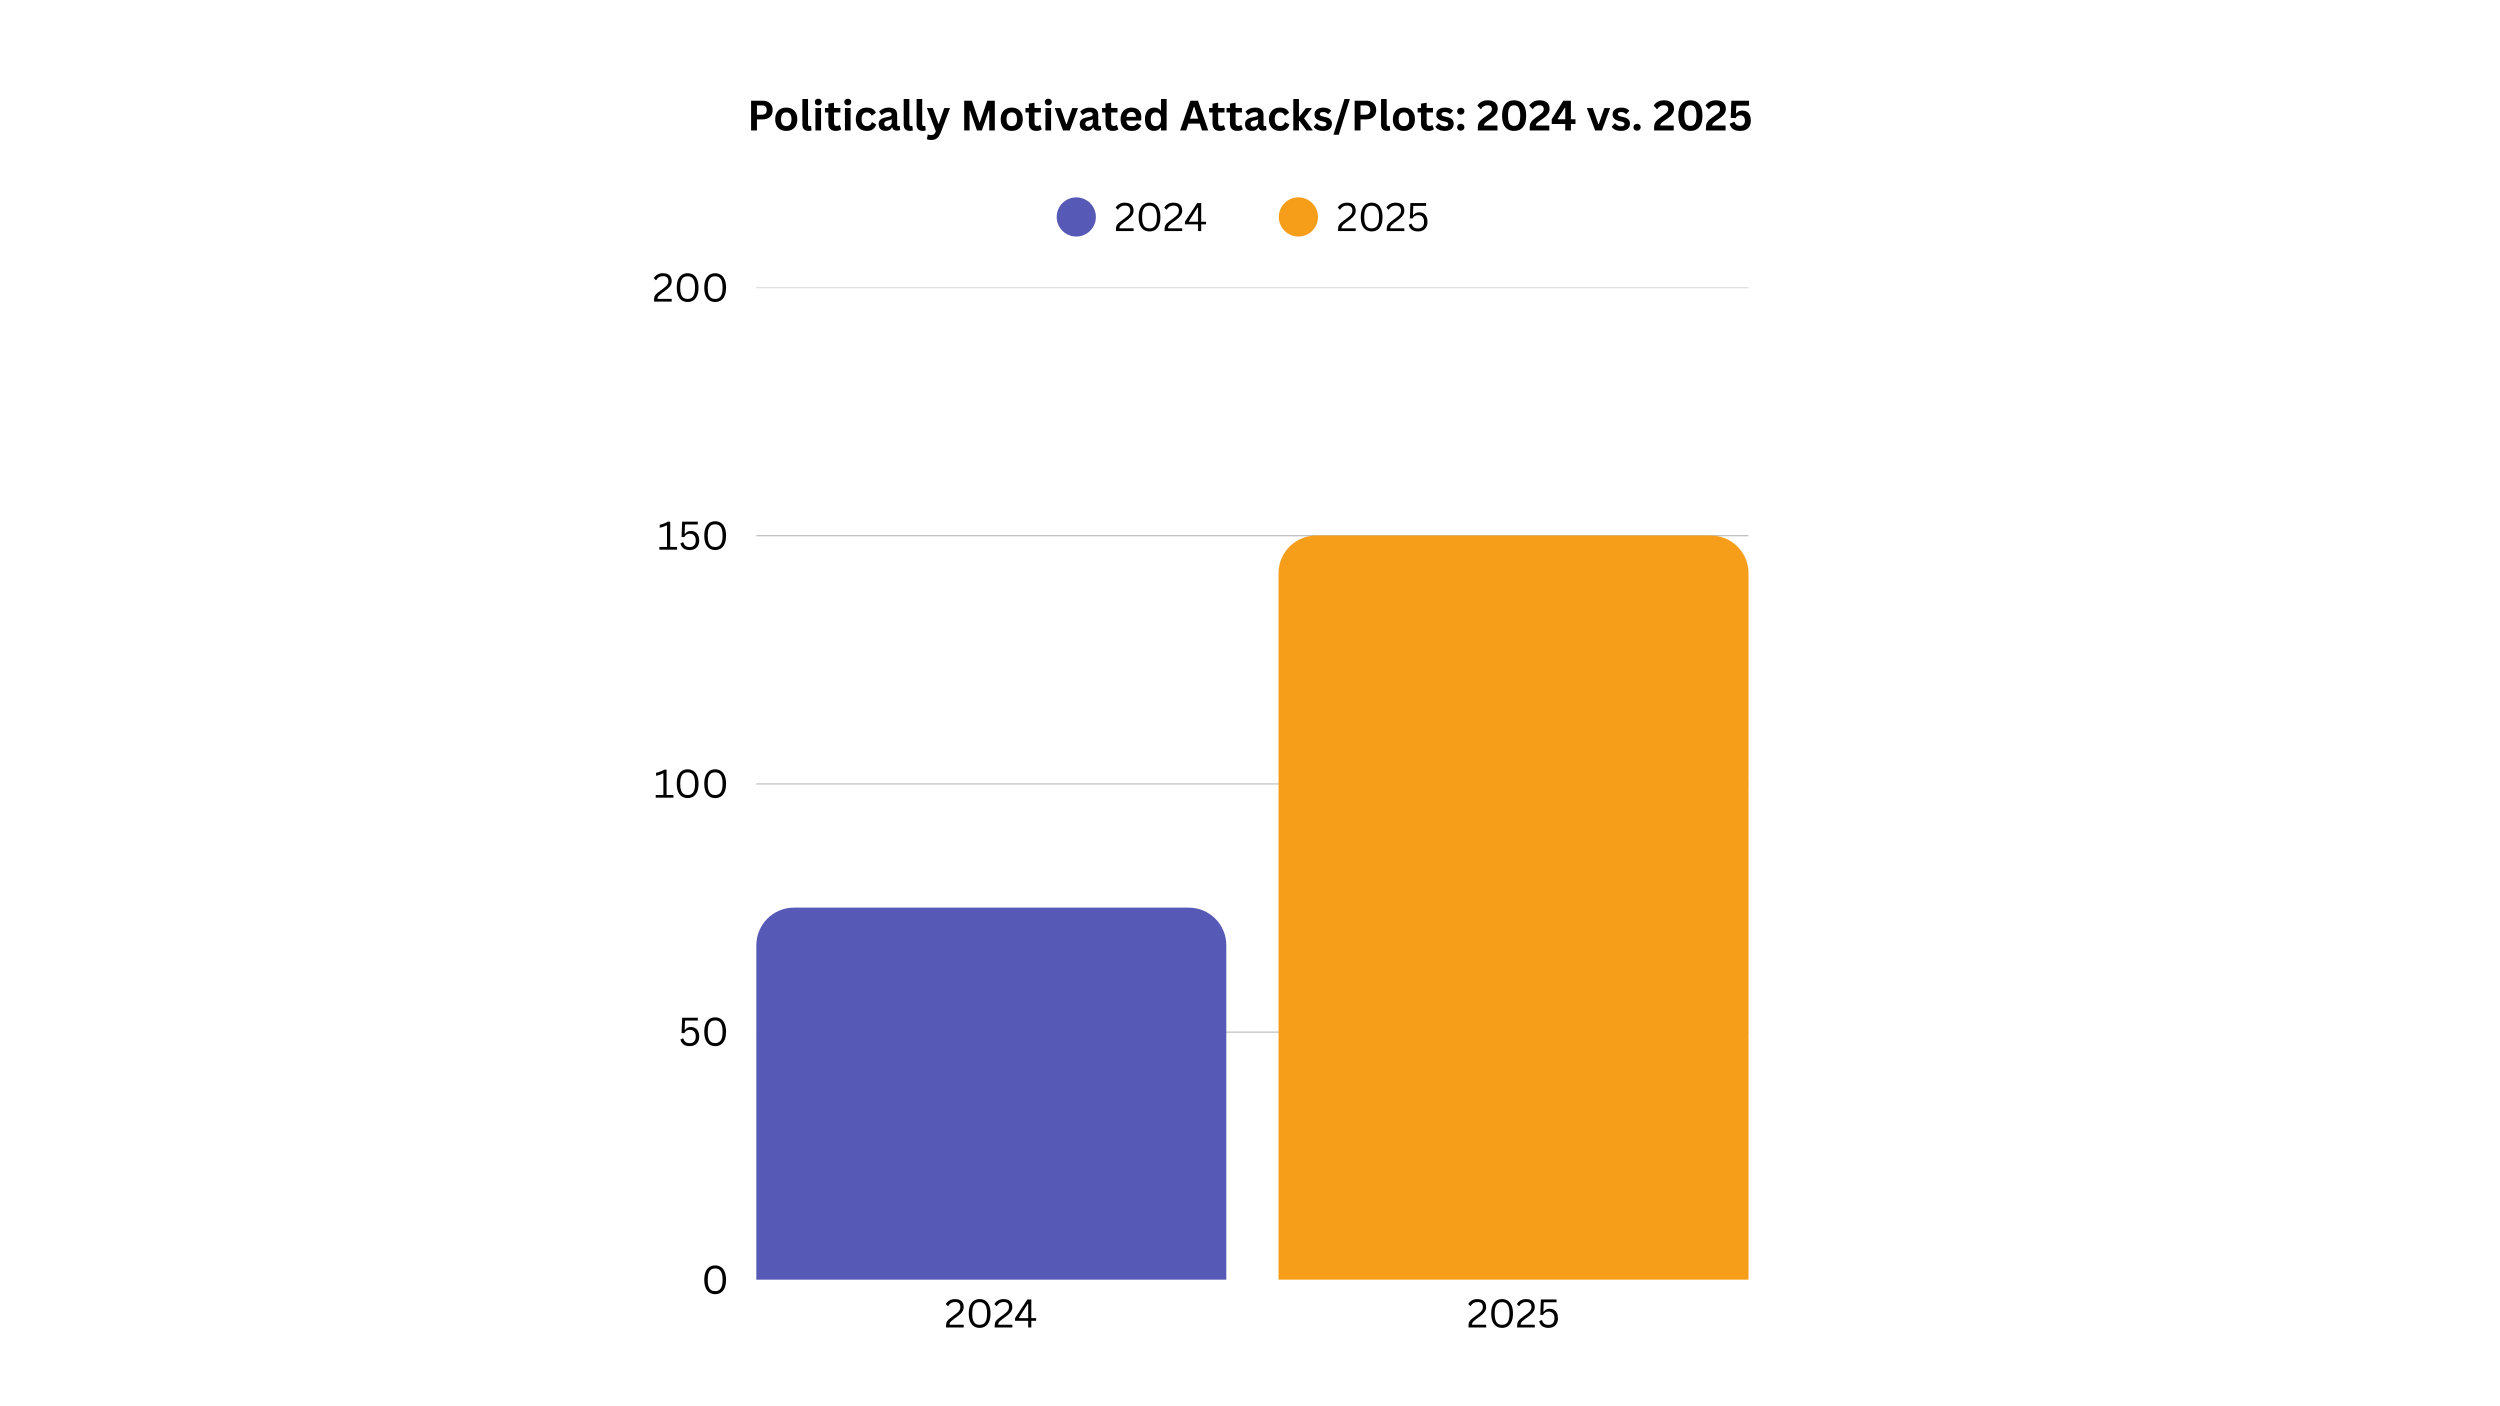 <svg xmlns="http://www.w3.org/2000/svg" xmlns:xlink="http://www.w3.org/1999/xlink" width="1920" zoomAndPan="magnify" viewBox="0 0 1440 810" height="1080" preserveAspectRatio="xMidYMid meet" version="1.0"><defs><g/><clipPath id="ed846d8128"><path d="M 81.648 656 L 653.148 656 L 653.148 657.105 L 81.648 657.105 Z M 81.648 656 " clip-rule="nonzero"/></clipPath><clipPath id="15e9ca65a7"><path d="M 81.648 513 L 653.148 513 L 653.148 515 L 81.648 515 Z M 81.648 513 " clip-rule="nonzero"/></clipPath><clipPath id="d2ac8cabde"><path d="M 81.648 371 L 653.148 371 L 653.148 372 L 81.648 372 Z M 81.648 371 " clip-rule="nonzero"/></clipPath><clipPath id="c2a5688c35"><path d="M 81.648 228 L 653.148 228 L 653.148 229 L 81.648 229 Z M 81.648 228 " clip-rule="nonzero"/></clipPath><clipPath id="5dea2d0cfd"><path d="M 81.648 85.605 L 653.148 85.605 L 653.148 86 L 81.648 86 Z M 81.648 85.605 " clip-rule="nonzero"/></clipPath><clipPath id="9e6e2a0ca8"><path d="M 22.469 77 L 65 77 L 65 94 L 22.469 94 Z M 22.469 77 " clip-rule="nonzero"/></clipPath><clipPath id="c9a218ae86"><path d="M 81.648 442.793 L 352.355 442.793 L 352.355 657.105 L 81.648 657.105 Z M 81.648 442.793 " clip-rule="nonzero"/></clipPath><clipPath id="b63c70cbf9"><path d="M 382.438 228.48 L 653.148 228.48 L 653.148 657.105 L 382.438 657.105 Z M 382.438 228.48 " clip-rule="nonzero"/></clipPath><clipPath id="e7c8ef7673"><rect x="0" width="677" y="0" height="707"/></clipPath></defs><rect x="-144" width="1728" fill="#ffffff" y="-81" height="972" fill-opacity="1"/><rect x="-144" width="1728" fill="#ffffff" y="-81" height="972" fill-opacity="1"/><g transform="matrix(1, 0, 0, 1, 354, 80)"><g clip-path="url(#e7c8ef7673)"><path fill="#5659b5" d="M 277.227 44.965 C 277.227 45.707 277.152 46.441 277.008 47.168 C 276.863 47.895 276.648 48.602 276.367 49.285 C 276.082 49.969 275.734 50.621 275.324 51.234 C 274.91 51.852 274.441 52.422 273.918 52.945 C 273.395 53.473 272.824 53.938 272.207 54.352 C 271.59 54.762 270.941 55.109 270.258 55.395 C 269.57 55.676 268.867 55.891 268.137 56.035 C 267.41 56.18 266.676 56.254 265.938 56.254 C 265.195 56.254 264.461 56.18 263.734 56.035 C 263.008 55.891 262.301 55.676 261.617 55.395 C 260.93 55.109 260.281 54.762 259.664 54.352 C 259.047 53.938 258.477 53.473 257.953 52.945 C 257.43 52.422 256.961 51.852 256.551 51.234 C 256.137 50.621 255.789 49.969 255.508 49.285 C 255.223 48.602 255.008 47.895 254.863 47.168 C 254.719 46.441 254.648 45.707 254.648 44.965 C 254.648 44.223 254.719 43.488 254.863 42.762 C 255.008 42.035 255.223 41.328 255.508 40.645 C 255.789 39.961 256.137 39.309 256.551 38.691 C 256.961 38.078 257.43 37.508 257.953 36.98 C 258.477 36.457 259.047 35.988 259.664 35.578 C 260.281 35.168 260.93 34.82 261.617 34.535 C 262.301 34.25 263.008 34.035 263.734 33.891 C 264.461 33.746 265.195 33.676 265.938 33.676 C 266.676 33.676 267.41 33.746 268.137 33.891 C 268.867 34.035 269.57 34.25 270.258 34.535 C 270.941 34.82 271.59 35.168 272.207 35.578 C 272.824 35.988 273.395 36.457 273.918 36.98 C 274.441 37.508 274.91 38.078 275.324 38.691 C 275.734 39.309 276.082 39.961 276.367 40.645 C 276.648 41.328 276.863 42.035 277.008 42.762 C 277.152 43.488 277.227 44.223 277.227 44.965 Z M 277.227 44.965 " fill-opacity="1" fill-rule="nonzero"/><g fill="#000000" fill-opacity="1"><g transform="translate(287.809, 53.078)"><g><path d="M 0.969 -0.734 C 0.969 -1.629 1.062 -2.348 1.25 -2.891 C 1.445 -3.43 1.781 -3.938 2.25 -4.406 C 2.727 -4.875 3.484 -5.484 4.516 -6.234 L 6.281 -7.531 C 6.938 -8.008 7.469 -8.445 7.875 -8.844 C 8.289 -9.25 8.617 -9.688 8.859 -10.156 C 9.098 -10.633 9.219 -11.172 9.219 -11.766 C 9.219 -12.723 8.961 -13.441 8.453 -13.922 C 7.941 -14.41 7.148 -14.656 6.078 -14.656 C 5.223 -14.656 4.461 -14.453 3.797 -14.047 C 3.141 -13.648 2.613 -13.094 2.219 -12.375 L 1.969 -12.328 L 0.828 -13.516 C 1.367 -14.398 2.082 -15.094 2.969 -15.594 C 3.852 -16.094 4.891 -16.344 6.078 -16.344 C 7.223 -16.344 8.172 -16.148 8.922 -15.766 C 9.68 -15.379 10.238 -14.844 10.594 -14.156 C 10.957 -13.469 11.141 -12.672 11.141 -11.766 C 11.141 -11.047 10.988 -10.375 10.688 -9.75 C 10.383 -9.125 9.957 -8.535 9.406 -7.984 C 8.863 -7.43 8.176 -6.848 7.344 -6.234 L 5.547 -4.922 C 4.879 -4.43 4.363 -4.016 4 -3.672 C 3.645 -3.328 3.383 -2.988 3.219 -2.656 C 3.051 -2.332 2.969 -1.969 2.969 -1.562 L 11.141 -1.562 L 11.141 0 L 0.969 0 Z M 0.969 -0.734 "/></g></g><g transform="translate(300.2, 53.078)"><g><path d="M 7.922 0.234 C 6.742 0.234 5.68 -0.051 4.734 -0.625 C 3.797 -1.195 3.047 -2.098 2.484 -3.328 C 1.93 -4.566 1.656 -6.145 1.656 -8.062 C 1.656 -9.969 1.93 -11.539 2.484 -12.781 C 3.047 -14.02 3.797 -14.922 4.734 -15.484 C 5.68 -16.055 6.742 -16.344 7.922 -16.344 C 9.109 -16.344 10.172 -16.055 11.109 -15.484 C 12.055 -14.922 12.805 -14.02 13.359 -12.781 C 13.91 -11.539 14.188 -9.969 14.188 -8.062 C 14.188 -6.145 13.91 -4.566 13.359 -3.328 C 12.805 -2.098 12.055 -1.195 11.109 -0.625 C 10.172 -0.051 9.109 0.234 7.922 0.234 Z M 7.922 -1.516 C 9.328 -1.516 10.391 -2.02 11.109 -3.031 C 11.836 -4.039 12.203 -5.719 12.203 -8.062 C 12.203 -10.395 11.836 -12.066 11.109 -13.078 C 10.391 -14.086 9.328 -14.594 7.922 -14.594 C 6.992 -14.594 6.211 -14.379 5.578 -13.953 C 4.953 -13.523 4.473 -12.828 4.141 -11.859 C 3.805 -10.898 3.641 -9.633 3.641 -8.062 C 3.641 -6.477 3.805 -5.203 4.141 -4.234 C 4.473 -3.273 4.953 -2.582 5.578 -2.156 C 6.211 -1.727 6.992 -1.516 7.922 -1.516 Z M 7.922 -1.516 "/></g></g></g><g fill="#000000" fill-opacity="1"><g transform="translate(315.821, 53.078)"><g><path d="M 0.969 -0.734 C 0.969 -1.629 1.062 -2.348 1.25 -2.891 C 1.445 -3.43 1.781 -3.938 2.25 -4.406 C 2.727 -4.875 3.484 -5.484 4.516 -6.234 L 6.281 -7.531 C 6.938 -8.008 7.469 -8.445 7.875 -8.844 C 8.289 -9.25 8.617 -9.688 8.859 -10.156 C 9.098 -10.633 9.219 -11.172 9.219 -11.766 C 9.219 -12.723 8.961 -13.441 8.453 -13.922 C 7.941 -14.41 7.148 -14.656 6.078 -14.656 C 5.223 -14.656 4.461 -14.453 3.797 -14.047 C 3.141 -13.648 2.613 -13.094 2.219 -12.375 L 1.969 -12.328 L 0.828 -13.516 C 1.367 -14.398 2.082 -15.094 2.969 -15.594 C 3.852 -16.094 4.891 -16.344 6.078 -16.344 C 7.223 -16.344 8.172 -16.148 8.922 -15.766 C 9.68 -15.379 10.238 -14.844 10.594 -14.156 C 10.957 -13.469 11.141 -12.672 11.141 -11.766 C 11.141 -11.047 10.988 -10.375 10.688 -9.75 C 10.383 -9.125 9.957 -8.535 9.406 -7.984 C 8.863 -7.43 8.176 -6.848 7.344 -6.234 L 5.547 -4.922 C 4.879 -4.43 4.363 -4.016 4 -3.672 C 3.645 -3.328 3.383 -2.988 3.219 -2.656 C 3.051 -2.332 2.969 -1.969 2.969 -1.562 L 11.141 -1.562 L 11.141 0 L 0.969 0 Z M 0.969 -0.734 "/></g></g></g><g fill="#000000" fill-opacity="1"><g transform="translate(327.794, 53.078)"><g><path d="M 10.094 0 L 8.297 0 L 8.297 -3.844 L 0.734 -3.844 L 0.734 -5.375 L 7.844 -16.125 L 10.094 -16.125 L 10.094 -5.375 L 12.875 -5.375 L 12.875 -3.844 L 10.094 -3.844 Z M 2.969 -5.594 L 3.062 -5.375 L 8.297 -5.375 L 8.297 -13.5 L 8.031 -13.531 Z M 2.969 -5.594 "/></g></g></g><path fill="#f69d1a" d="M 405.168 44.965 C 405.168 45.707 405.098 46.441 404.953 47.168 C 404.809 47.895 404.594 48.602 404.309 49.285 C 404.027 49.969 403.68 50.621 403.266 51.234 C 402.855 51.852 402.387 52.422 401.863 52.945 C 401.34 53.473 400.77 53.938 400.152 54.352 C 399.535 54.762 398.887 55.109 398.199 55.395 C 397.516 55.676 396.809 55.891 396.082 56.035 C 395.355 56.18 394.621 56.254 393.879 56.254 C 393.141 56.254 392.406 56.18 391.68 56.035 C 390.953 55.891 390.246 55.676 389.562 55.395 C 388.875 55.109 388.227 54.762 387.609 54.352 C 386.992 53.938 386.422 53.473 385.898 52.945 C 385.375 52.422 384.906 51.852 384.496 51.234 C 384.082 50.621 383.734 49.969 383.449 49.285 C 383.168 48.602 382.953 47.895 382.809 47.168 C 382.664 46.441 382.594 45.707 382.594 44.965 C 382.594 44.223 382.664 43.488 382.809 42.762 C 382.953 42.035 383.168 41.328 383.449 40.645 C 383.734 39.961 384.082 39.309 384.496 38.691 C 384.906 38.078 385.375 37.508 385.898 36.98 C 386.422 36.457 386.992 35.988 387.609 35.578 C 388.227 35.168 388.875 34.82 389.562 34.535 C 390.246 34.25 390.953 34.035 391.68 33.891 C 392.406 33.746 393.141 33.676 393.879 33.676 C 394.621 33.676 395.355 33.746 396.082 33.891 C 396.809 34.035 397.516 34.25 398.199 34.535 C 398.887 34.82 399.535 35.168 400.152 35.578 C 400.77 35.988 401.34 36.457 401.863 36.98 C 402.387 37.508 402.855 38.078 403.266 38.691 C 403.68 39.309 404.027 39.961 404.309 40.645 C 404.594 41.328 404.809 42.035 404.953 42.762 C 405.098 43.488 405.168 44.223 405.168 44.965 Z M 405.168 44.965 " fill-opacity="1" fill-rule="nonzero"/><g fill="#000000" fill-opacity="1"><g transform="translate(415.753, 53.078)"><g><path d="M 0.969 -0.734 C 0.969 -1.629 1.062 -2.348 1.25 -2.891 C 1.445 -3.43 1.781 -3.938 2.25 -4.406 C 2.727 -4.875 3.484 -5.484 4.516 -6.234 L 6.281 -7.531 C 6.938 -8.008 7.469 -8.445 7.875 -8.844 C 8.289 -9.25 8.617 -9.688 8.859 -10.156 C 9.098 -10.633 9.219 -11.172 9.219 -11.766 C 9.219 -12.723 8.961 -13.441 8.453 -13.922 C 7.941 -14.41 7.148 -14.656 6.078 -14.656 C 5.223 -14.656 4.461 -14.453 3.797 -14.047 C 3.141 -13.648 2.613 -13.094 2.219 -12.375 L 1.969 -12.328 L 0.828 -13.516 C 1.367 -14.398 2.082 -15.094 2.969 -15.594 C 3.852 -16.094 4.891 -16.344 6.078 -16.344 C 7.223 -16.344 8.172 -16.148 8.922 -15.766 C 9.68 -15.379 10.238 -14.844 10.594 -14.156 C 10.957 -13.469 11.141 -12.672 11.141 -11.766 C 11.141 -11.047 10.988 -10.375 10.688 -9.75 C 10.383 -9.125 9.957 -8.535 9.406 -7.984 C 8.863 -7.43 8.176 -6.848 7.344 -6.234 L 5.547 -4.922 C 4.879 -4.43 4.363 -4.016 4 -3.672 C 3.645 -3.328 3.383 -2.988 3.219 -2.656 C 3.051 -2.332 2.969 -1.969 2.969 -1.562 L 11.141 -1.562 L 11.141 0 L 0.969 0 Z M 0.969 -0.734 "/></g></g><g transform="translate(428.144, 53.078)"><g><path d="M 7.922 0.234 C 6.742 0.234 5.68 -0.051 4.734 -0.625 C 3.797 -1.195 3.047 -2.098 2.484 -3.328 C 1.93 -4.566 1.656 -6.145 1.656 -8.062 C 1.656 -9.969 1.93 -11.539 2.484 -12.781 C 3.047 -14.02 3.797 -14.922 4.734 -15.484 C 5.68 -16.055 6.742 -16.344 7.922 -16.344 C 9.109 -16.344 10.172 -16.055 11.109 -15.484 C 12.055 -14.922 12.805 -14.02 13.359 -12.781 C 13.91 -11.539 14.188 -9.969 14.188 -8.062 C 14.188 -6.145 13.91 -4.566 13.359 -3.328 C 12.805 -2.098 12.055 -1.195 11.109 -0.625 C 10.172 -0.051 9.109 0.234 7.922 0.234 Z M 7.922 -1.516 C 9.328 -1.516 10.391 -2.02 11.109 -3.031 C 11.836 -4.039 12.203 -5.719 12.203 -8.062 C 12.203 -10.395 11.836 -12.066 11.109 -13.078 C 10.391 -14.086 9.328 -14.594 7.922 -14.594 C 6.992 -14.594 6.211 -14.379 5.578 -13.953 C 4.953 -13.523 4.473 -12.828 4.141 -11.859 C 3.805 -10.898 3.641 -9.633 3.641 -8.062 C 3.641 -6.477 3.805 -5.203 4.141 -4.234 C 4.473 -3.273 4.953 -2.582 5.578 -2.156 C 6.211 -1.727 6.992 -1.516 7.922 -1.516 Z M 7.922 -1.516 "/></g></g></g><g fill="#000000" fill-opacity="1"><g transform="translate(443.766, 53.078)"><g><path d="M 0.969 -0.734 C 0.969 -1.629 1.062 -2.348 1.25 -2.891 C 1.445 -3.43 1.781 -3.938 2.25 -4.406 C 2.727 -4.875 3.484 -5.484 4.516 -6.234 L 6.281 -7.531 C 6.938 -8.008 7.469 -8.445 7.875 -8.844 C 8.289 -9.25 8.617 -9.688 8.859 -10.156 C 9.098 -10.633 9.219 -11.172 9.219 -11.766 C 9.219 -12.723 8.961 -13.441 8.453 -13.922 C 7.941 -14.41 7.148 -14.656 6.078 -14.656 C 5.223 -14.656 4.461 -14.453 3.797 -14.047 C 3.141 -13.648 2.613 -13.094 2.219 -12.375 L 1.969 -12.328 L 0.828 -13.516 C 1.367 -14.398 2.082 -15.094 2.969 -15.594 C 3.852 -16.094 4.891 -16.344 6.078 -16.344 C 7.223 -16.344 8.172 -16.148 8.922 -15.766 C 9.68 -15.379 10.238 -14.844 10.594 -14.156 C 10.957 -13.469 11.141 -12.672 11.141 -11.766 C 11.141 -11.047 10.988 -10.375 10.688 -9.75 C 10.383 -9.125 9.957 -8.535 9.406 -7.984 C 8.863 -7.43 8.176 -6.848 7.344 -6.234 L 5.547 -4.922 C 4.879 -4.43 4.363 -4.016 4 -3.672 C 3.645 -3.328 3.383 -2.988 3.219 -2.656 C 3.051 -2.332 2.969 -1.969 2.969 -1.562 L 11.141 -1.562 L 11.141 0 L 0.969 0 Z M 0.969 -0.734 "/></g></g><g transform="translate(456.157, 53.078)"><g><path d="M 6.641 0.234 C 5.129 0.234 3.922 -0.098 3.016 -0.766 C 2.117 -1.441 1.535 -2.391 1.266 -3.609 L 2.672 -4.25 L 2.922 -4.219 C 3.109 -3.594 3.348 -3.078 3.641 -2.672 C 3.941 -2.273 4.332 -1.977 4.812 -1.781 C 5.301 -1.582 5.91 -1.484 6.641 -1.484 C 7.723 -1.484 8.566 -1.805 9.172 -2.453 C 9.785 -3.098 10.094 -4.047 10.094 -5.297 C 10.094 -6.555 9.789 -7.516 9.188 -8.172 C 8.594 -8.828 7.77 -9.156 6.719 -9.156 C 5.914 -9.156 5.266 -8.992 4.766 -8.672 C 4.273 -8.348 3.836 -7.852 3.453 -7.188 L 1.922 -7.312 L 2.234 -16.125 L 11.266 -16.125 L 11.266 -14.516 L 3.891 -14.516 L 3.703 -9.156 L 3.938 -9.125 C 4.32 -9.676 4.785 -10.086 5.328 -10.359 C 5.879 -10.641 6.535 -10.781 7.297 -10.781 C 8.266 -10.781 9.102 -10.562 9.812 -10.125 C 10.531 -9.695 11.086 -9.07 11.484 -8.25 C 11.879 -7.426 12.078 -6.441 12.078 -5.297 C 12.078 -4.148 11.848 -3.16 11.391 -2.328 C 10.941 -1.492 10.305 -0.859 9.484 -0.422 C 8.66 0.016 7.711 0.234 6.641 0.234 Z M 6.641 0.234 "/></g></g></g><g clip-path="url(#ed846d8128)"><path stroke-linecap="butt" transform="matrix(0.706, 0, 0, 0.706, 81.647, 85.604)" fill="none" stroke-linejoin="miter" d="M 0.002 810.001 L 810.003 810.001 " stroke="#000000" stroke-width="1" stroke-opacity="0.6" stroke-miterlimit="4"/></g><g clip-path="url(#15e9ca65a7)"><path stroke-linecap="butt" transform="matrix(0.706, 0, 0, 0.706, 81.647, 85.604)" fill="none" stroke-linejoin="miter" d="M 0.002 607.501 L 810.003 607.501 " stroke="#000000" stroke-width="1" stroke-opacity="0.251" stroke-miterlimit="4"/></g><g clip-path="url(#d2ac8cabde)"><path stroke-linecap="butt" transform="matrix(0.706, 0, 0, 0.706, 81.647, 85.604)" fill="none" stroke-linejoin="miter" d="M 0.002 405.001 L 810.003 405.001 " stroke="#000000" stroke-width="1" stroke-opacity="0.251" stroke-miterlimit="4"/></g><g clip-path="url(#c2a5688c35)"><path stroke-linecap="butt" transform="matrix(0.706, 0, 0, 0.706, 81.647, 85.604)" fill="none" stroke-linejoin="miter" d="M 0.002 202.501 L 810.003 202.501 " stroke="#000000" stroke-width="1" stroke-opacity="0.251" stroke-miterlimit="4"/></g><g clip-path="url(#5dea2d0cfd)"><path stroke-linecap="butt" transform="matrix(0.706, 0, 0, 0.706, 81.647, 85.604)" fill="none" stroke-linejoin="miter" d="M 0.002 0.001 L 810.003 0.001 " stroke="#000000" stroke-width="1" stroke-opacity="0.251" stroke-miterlimit="4"/></g><g fill="#000000" fill-opacity="1"><g transform="translate(189.954, 684.621)"><g><path d="M 0.969 -0.734 C 0.969 -1.629 1.062 -2.348 1.25 -2.891 C 1.445 -3.43 1.781 -3.938 2.25 -4.406 C 2.727 -4.875 3.484 -5.484 4.516 -6.234 L 6.281 -7.531 C 6.938 -8.008 7.469 -8.445 7.875 -8.844 C 8.289 -9.25 8.617 -9.688 8.859 -10.156 C 9.098 -10.633 9.219 -11.172 9.219 -11.766 C 9.219 -12.723 8.961 -13.441 8.453 -13.922 C 7.941 -14.41 7.148 -14.656 6.078 -14.656 C 5.223 -14.656 4.461 -14.453 3.797 -14.047 C 3.141 -13.648 2.613 -13.094 2.219 -12.375 L 1.969 -12.328 L 0.828 -13.516 C 1.367 -14.398 2.082 -15.094 2.969 -15.594 C 3.852 -16.094 4.891 -16.344 6.078 -16.344 C 7.223 -16.344 8.172 -16.148 8.922 -15.766 C 9.68 -15.379 10.238 -14.844 10.594 -14.156 C 10.957 -13.469 11.141 -12.672 11.141 -11.766 C 11.141 -11.047 10.988 -10.375 10.688 -9.75 C 10.383 -9.125 9.957 -8.535 9.406 -7.984 C 8.863 -7.43 8.176 -6.848 7.344 -6.234 L 5.547 -4.922 C 4.879 -4.43 4.363 -4.016 4 -3.672 C 3.645 -3.328 3.383 -2.988 3.219 -2.656 C 3.051 -2.332 2.969 -1.969 2.969 -1.562 L 11.141 -1.562 L 11.141 0 L 0.969 0 Z M 0.969 -0.734 "/></g></g><g transform="translate(202.345, 684.621)"><g><path d="M 7.922 0.234 C 6.742 0.234 5.68 -0.051 4.734 -0.625 C 3.797 -1.195 3.047 -2.098 2.484 -3.328 C 1.93 -4.566 1.656 -6.145 1.656 -8.062 C 1.656 -9.969 1.93 -11.539 2.484 -12.781 C 3.047 -14.02 3.797 -14.922 4.734 -15.484 C 5.68 -16.055 6.742 -16.344 7.922 -16.344 C 9.109 -16.344 10.172 -16.055 11.109 -15.484 C 12.055 -14.922 12.805 -14.02 13.359 -12.781 C 13.91 -11.539 14.188 -9.969 14.188 -8.062 C 14.188 -6.145 13.91 -4.566 13.359 -3.328 C 12.805 -2.098 12.055 -1.195 11.109 -0.625 C 10.172 -0.051 9.109 0.234 7.922 0.234 Z M 7.922 -1.516 C 9.328 -1.516 10.391 -2.02 11.109 -3.031 C 11.836 -4.039 12.203 -5.719 12.203 -8.062 C 12.203 -10.395 11.836 -12.066 11.109 -13.078 C 10.391 -14.086 9.328 -14.594 7.922 -14.594 C 6.992 -14.594 6.211 -14.379 5.578 -13.953 C 4.953 -13.523 4.473 -12.828 4.141 -11.859 C 3.805 -10.898 3.641 -9.633 3.641 -8.062 C 3.641 -6.477 3.805 -5.203 4.141 -4.234 C 4.473 -3.273 4.953 -2.582 5.578 -2.156 C 6.211 -1.727 6.992 -1.516 7.922 -1.516 Z M 7.922 -1.516 "/></g></g></g><g fill="#000000" fill-opacity="1"><g transform="translate(217.967, 684.621)"><g><path d="M 0.969 -0.734 C 0.969 -1.629 1.062 -2.348 1.25 -2.891 C 1.445 -3.43 1.781 -3.938 2.25 -4.406 C 2.727 -4.875 3.484 -5.484 4.516 -6.234 L 6.281 -7.531 C 6.938 -8.008 7.469 -8.445 7.875 -8.844 C 8.289 -9.25 8.617 -9.688 8.859 -10.156 C 9.098 -10.633 9.219 -11.172 9.219 -11.766 C 9.219 -12.723 8.961 -13.441 8.453 -13.922 C 7.941 -14.41 7.148 -14.656 6.078 -14.656 C 5.223 -14.656 4.461 -14.453 3.797 -14.047 C 3.141 -13.648 2.613 -13.094 2.219 -12.375 L 1.969 -12.328 L 0.828 -13.516 C 1.367 -14.398 2.082 -15.094 2.969 -15.594 C 3.852 -16.094 4.891 -16.344 6.078 -16.344 C 7.223 -16.344 8.172 -16.148 8.922 -15.766 C 9.68 -15.379 10.238 -14.844 10.594 -14.156 C 10.957 -13.469 11.141 -12.672 11.141 -11.766 C 11.141 -11.047 10.988 -10.375 10.688 -9.75 C 10.383 -9.125 9.957 -8.535 9.406 -7.984 C 8.863 -7.43 8.176 -6.848 7.344 -6.234 L 5.547 -4.922 C 4.879 -4.43 4.363 -4.016 4 -3.672 C 3.645 -3.328 3.383 -2.988 3.219 -2.656 C 3.051 -2.332 2.969 -1.969 2.969 -1.562 L 11.141 -1.562 L 11.141 0 L 0.969 0 Z M 0.969 -0.734 "/></g></g></g><g fill="#000000" fill-opacity="1"><g transform="translate(229.939, 684.621)"><g><path d="M 10.094 0 L 8.297 0 L 8.297 -3.844 L 0.734 -3.844 L 0.734 -5.375 L 7.844 -16.125 L 10.094 -16.125 L 10.094 -5.375 L 12.875 -5.375 L 12.875 -3.844 L 10.094 -3.844 Z M 2.969 -5.594 L 3.062 -5.375 L 8.297 -5.375 L 8.297 -13.5 L 8.031 -13.531 Z M 2.969 -5.594 "/></g></g></g><g fill="#000000" fill-opacity="1"><g transform="translate(490.892, 684.621)"><g><path d="M 0.969 -0.734 C 0.969 -1.629 1.062 -2.348 1.25 -2.891 C 1.445 -3.43 1.781 -3.938 2.25 -4.406 C 2.727 -4.875 3.484 -5.484 4.516 -6.234 L 6.281 -7.531 C 6.938 -8.008 7.469 -8.445 7.875 -8.844 C 8.289 -9.25 8.617 -9.688 8.859 -10.156 C 9.098 -10.633 9.219 -11.172 9.219 -11.766 C 9.219 -12.723 8.961 -13.441 8.453 -13.922 C 7.941 -14.41 7.148 -14.656 6.078 -14.656 C 5.223 -14.656 4.461 -14.453 3.797 -14.047 C 3.141 -13.648 2.613 -13.094 2.219 -12.375 L 1.969 -12.328 L 0.828 -13.516 C 1.367 -14.398 2.082 -15.094 2.969 -15.594 C 3.852 -16.094 4.891 -16.344 6.078 -16.344 C 7.223 -16.344 8.172 -16.148 8.922 -15.766 C 9.68 -15.379 10.238 -14.844 10.594 -14.156 C 10.957 -13.469 11.141 -12.672 11.141 -11.766 C 11.141 -11.047 10.988 -10.375 10.688 -9.75 C 10.383 -9.125 9.957 -8.535 9.406 -7.984 C 8.863 -7.43 8.176 -6.848 7.344 -6.234 L 5.547 -4.922 C 4.879 -4.43 4.363 -4.016 4 -3.672 C 3.645 -3.328 3.383 -2.988 3.219 -2.656 C 3.051 -2.332 2.969 -1.969 2.969 -1.562 L 11.141 -1.562 L 11.141 0 L 0.969 0 Z M 0.969 -0.734 "/></g></g><g transform="translate(503.283, 684.621)"><g><path d="M 7.922 0.234 C 6.742 0.234 5.68 -0.051 4.734 -0.625 C 3.797 -1.195 3.047 -2.098 2.484 -3.328 C 1.93 -4.566 1.656 -6.145 1.656 -8.062 C 1.656 -9.969 1.93 -11.539 2.484 -12.781 C 3.047 -14.02 3.797 -14.922 4.734 -15.484 C 5.68 -16.055 6.742 -16.344 7.922 -16.344 C 9.109 -16.344 10.172 -16.055 11.109 -15.484 C 12.055 -14.922 12.805 -14.02 13.359 -12.781 C 13.91 -11.539 14.188 -9.969 14.188 -8.062 C 14.188 -6.145 13.91 -4.566 13.359 -3.328 C 12.805 -2.098 12.055 -1.195 11.109 -0.625 C 10.172 -0.051 9.109 0.234 7.922 0.234 Z M 7.922 -1.516 C 9.328 -1.516 10.391 -2.02 11.109 -3.031 C 11.836 -4.039 12.203 -5.719 12.203 -8.062 C 12.203 -10.395 11.836 -12.066 11.109 -13.078 C 10.391 -14.086 9.328 -14.594 7.922 -14.594 C 6.992 -14.594 6.211 -14.379 5.578 -13.953 C 4.953 -13.523 4.473 -12.828 4.141 -11.859 C 3.805 -10.898 3.641 -9.633 3.641 -8.062 C 3.641 -6.477 3.805 -5.203 4.141 -4.234 C 4.473 -3.273 4.953 -2.582 5.578 -2.156 C 6.211 -1.727 6.992 -1.516 7.922 -1.516 Z M 7.922 -1.516 "/></g></g></g><g fill="#000000" fill-opacity="1"><g transform="translate(518.905, 684.621)"><g><path d="M 0.969 -0.734 C 0.969 -1.629 1.062 -2.348 1.25 -2.891 C 1.445 -3.43 1.781 -3.938 2.25 -4.406 C 2.727 -4.875 3.484 -5.484 4.516 -6.234 L 6.281 -7.531 C 6.938 -8.008 7.469 -8.445 7.875 -8.844 C 8.289 -9.25 8.617 -9.688 8.859 -10.156 C 9.098 -10.633 9.219 -11.172 9.219 -11.766 C 9.219 -12.723 8.961 -13.441 8.453 -13.922 C 7.941 -14.41 7.148 -14.656 6.078 -14.656 C 5.223 -14.656 4.461 -14.453 3.797 -14.047 C 3.141 -13.648 2.613 -13.094 2.219 -12.375 L 1.969 -12.328 L 0.828 -13.516 C 1.367 -14.398 2.082 -15.094 2.969 -15.594 C 3.852 -16.094 4.891 -16.344 6.078 -16.344 C 7.223 -16.344 8.172 -16.148 8.922 -15.766 C 9.68 -15.379 10.238 -14.844 10.594 -14.156 C 10.957 -13.469 11.141 -12.672 11.141 -11.766 C 11.141 -11.047 10.988 -10.375 10.688 -9.75 C 10.383 -9.125 9.957 -8.535 9.406 -7.984 C 8.863 -7.43 8.176 -6.848 7.344 -6.234 L 5.547 -4.922 C 4.879 -4.43 4.363 -4.016 4 -3.672 C 3.645 -3.328 3.383 -2.988 3.219 -2.656 C 3.051 -2.332 2.969 -1.969 2.969 -1.562 L 11.141 -1.562 L 11.141 0 L 0.969 0 Z M 0.969 -0.734 "/></g></g><g transform="translate(531.296, 684.621)"><g><path d="M 6.641 0.234 C 5.129 0.234 3.922 -0.098 3.016 -0.766 C 2.117 -1.441 1.535 -2.391 1.266 -3.609 L 2.672 -4.25 L 2.922 -4.219 C 3.109 -3.594 3.348 -3.078 3.641 -2.672 C 3.941 -2.273 4.332 -1.977 4.812 -1.781 C 5.301 -1.582 5.91 -1.484 6.641 -1.484 C 7.723 -1.484 8.566 -1.805 9.172 -2.453 C 9.785 -3.098 10.094 -4.047 10.094 -5.297 C 10.094 -6.555 9.789 -7.516 9.188 -8.172 C 8.594 -8.828 7.77 -9.156 6.719 -9.156 C 5.914 -9.156 5.266 -8.992 4.766 -8.672 C 4.273 -8.348 3.836 -7.852 3.453 -7.188 L 1.922 -7.312 L 2.234 -16.125 L 11.266 -16.125 L 11.266 -14.516 L 3.891 -14.516 L 3.703 -9.156 L 3.938 -9.125 C 4.32 -9.676 4.785 -10.086 5.328 -10.359 C 5.879 -10.641 6.535 -10.781 7.297 -10.781 C 8.266 -10.781 9.102 -10.562 9.812 -10.125 C 10.531 -9.695 11.086 -9.07 11.484 -8.25 C 11.879 -7.426 12.078 -6.441 12.078 -5.297 C 12.078 -4.148 11.848 -3.16 11.391 -2.328 C 10.941 -1.492 10.305 -0.859 9.484 -0.422 C 8.66 0.016 7.711 0.234 6.641 0.234 Z M 6.641 0.234 "/></g></g></g><g fill="#000000" fill-opacity="1"><g transform="translate(50.007, 665.218)"><g><path d="M 7.922 0.234 C 6.742 0.234 5.68 -0.051 4.734 -0.625 C 3.797 -1.195 3.047 -2.098 2.484 -3.328 C 1.93 -4.566 1.656 -6.145 1.656 -8.062 C 1.656 -9.969 1.93 -11.539 2.484 -12.781 C 3.047 -14.02 3.797 -14.922 4.734 -15.484 C 5.68 -16.055 6.742 -16.344 7.922 -16.344 C 9.109 -16.344 10.172 -16.055 11.109 -15.484 C 12.055 -14.922 12.805 -14.02 13.359 -12.781 C 13.91 -11.539 14.188 -9.969 14.188 -8.062 C 14.188 -6.145 13.91 -4.566 13.359 -3.328 C 12.805 -2.098 12.055 -1.195 11.109 -0.625 C 10.172 -0.051 9.109 0.234 7.922 0.234 Z M 7.922 -1.516 C 9.328 -1.516 10.391 -2.02 11.109 -3.031 C 11.836 -4.039 12.203 -5.719 12.203 -8.062 C 12.203 -10.395 11.836 -12.066 11.109 -13.078 C 10.391 -14.086 9.328 -14.594 7.922 -14.594 C 6.992 -14.594 6.211 -14.379 5.578 -13.953 C 4.953 -13.523 4.473 -12.828 4.141 -11.859 C 3.805 -10.898 3.641 -9.633 3.641 -8.062 C 3.641 -6.477 3.805 -5.203 4.141 -4.234 C 4.473 -3.273 4.953 -2.582 5.578 -2.156 C 6.211 -1.727 6.992 -1.516 7.922 -1.516 Z M 7.922 -1.516 "/></g></g></g><g fill="#000000" fill-opacity="1"><g transform="translate(36.668, 522.343)"><g><path d="M 6.641 0.234 C 5.129 0.234 3.922 -0.098 3.016 -0.766 C 2.117 -1.441 1.535 -2.391 1.266 -3.609 L 2.672 -4.25 L 2.922 -4.219 C 3.109 -3.594 3.348 -3.078 3.641 -2.672 C 3.941 -2.273 4.332 -1.977 4.812 -1.781 C 5.301 -1.582 5.91 -1.484 6.641 -1.484 C 7.723 -1.484 8.566 -1.805 9.172 -2.453 C 9.785 -3.098 10.094 -4.047 10.094 -5.297 C 10.094 -6.555 9.789 -7.516 9.188 -8.172 C 8.594 -8.828 7.77 -9.156 6.719 -9.156 C 5.914 -9.156 5.266 -8.992 4.766 -8.672 C 4.273 -8.348 3.836 -7.852 3.453 -7.188 L 1.922 -7.312 L 2.234 -16.125 L 11.266 -16.125 L 11.266 -14.516 L 3.891 -14.516 L 3.703 -9.156 L 3.938 -9.125 C 4.32 -9.676 4.785 -10.086 5.328 -10.359 C 5.879 -10.641 6.535 -10.781 7.297 -10.781 C 8.266 -10.781 9.102 -10.562 9.812 -10.125 C 10.531 -9.695 11.086 -9.07 11.484 -8.25 C 11.879 -7.426 12.078 -6.441 12.078 -5.297 C 12.078 -4.148 11.848 -3.16 11.391 -2.328 C 10.941 -1.492 10.305 -0.859 9.484 -0.422 C 8.66 0.016 7.711 0.234 6.641 0.234 Z M 6.641 0.234 "/></g></g><g transform="translate(50.007, 522.343)"><g><path d="M 7.922 0.234 C 6.742 0.234 5.68 -0.051 4.734 -0.625 C 3.797 -1.195 3.047 -2.098 2.484 -3.328 C 1.93 -4.566 1.656 -6.145 1.656 -8.062 C 1.656 -9.969 1.93 -11.539 2.484 -12.781 C 3.047 -14.02 3.797 -14.922 4.734 -15.484 C 5.68 -16.055 6.742 -16.344 7.922 -16.344 C 9.109 -16.344 10.172 -16.055 11.109 -15.484 C 12.055 -14.922 12.805 -14.02 13.359 -12.781 C 13.91 -11.539 14.188 -9.969 14.188 -8.062 C 14.188 -6.145 13.91 -4.566 13.359 -3.328 C 12.805 -2.098 12.055 -1.195 11.109 -0.625 C 10.172 -0.051 9.109 0.234 7.922 0.234 Z M 7.922 -1.516 C 9.328 -1.516 10.391 -2.02 11.109 -3.031 C 11.836 -4.039 12.203 -5.719 12.203 -8.062 C 12.203 -10.395 11.836 -12.066 11.109 -13.078 C 10.391 -14.086 9.328 -14.594 7.922 -14.594 C 6.992 -14.594 6.211 -14.379 5.578 -13.953 C 4.953 -13.523 4.473 -12.828 4.141 -11.859 C 3.805 -10.898 3.641 -9.633 3.641 -8.062 C 3.641 -6.477 3.805 -5.203 4.141 -4.234 C 4.473 -3.273 4.953 -2.582 5.578 -2.156 C 6.211 -1.727 6.992 -1.516 7.922 -1.516 Z M 7.922 -1.516 "/></g></g></g><g fill="#000000" fill-opacity="1"><g transform="translate(22.556, 379.468)"><g><path d="M 1.141 0 L 1.141 -1.562 L 5.547 -1.562 L 5.547 -13.891 L 5.297 -13.953 C 4.578 -13.598 3.945 -13.328 3.406 -13.141 C 2.875 -12.953 2.191 -12.77 1.359 -12.594 L 1.359 -14.344 C 2.191 -14.52 3.008 -14.758 3.812 -15.062 C 4.625 -15.363 5.363 -15.719 6.031 -16.125 L 7.391 -16.125 L 7.391 -1.562 L 11.328 -1.562 L 11.328 0 Z M 1.141 0 "/></g></g></g><g fill="#000000" fill-opacity="1"><g transform="translate(34.154, 379.468)"><g><path d="M 7.922 0.234 C 6.742 0.234 5.68 -0.051 4.734 -0.625 C 3.797 -1.195 3.047 -2.098 2.484 -3.328 C 1.93 -4.566 1.656 -6.145 1.656 -8.062 C 1.656 -9.969 1.93 -11.539 2.484 -12.781 C 3.047 -14.02 3.797 -14.922 4.734 -15.484 C 5.68 -16.055 6.742 -16.344 7.922 -16.344 C 9.109 -16.344 10.172 -16.055 11.109 -15.484 C 12.055 -14.922 12.805 -14.02 13.359 -12.781 C 13.91 -11.539 14.188 -9.969 14.188 -8.062 C 14.188 -6.145 13.91 -4.566 13.359 -3.328 C 12.805 -2.098 12.055 -1.195 11.109 -0.625 C 10.172 -0.051 9.109 0.234 7.922 0.234 Z M 7.922 -1.516 C 9.328 -1.516 10.391 -2.02 11.109 -3.031 C 11.836 -4.039 12.203 -5.719 12.203 -8.062 C 12.203 -10.395 11.836 -12.066 11.109 -13.078 C 10.391 -14.086 9.328 -14.594 7.922 -14.594 C 6.992 -14.594 6.211 -14.379 5.578 -13.953 C 4.953 -13.523 4.473 -12.828 4.141 -11.859 C 3.805 -10.898 3.641 -9.633 3.641 -8.062 C 3.641 -6.477 3.805 -5.203 4.141 -4.234 C 4.473 -3.273 4.953 -2.582 5.578 -2.156 C 6.211 -1.727 6.992 -1.516 7.922 -1.516 Z M 7.922 -1.516 "/></g></g><g transform="translate(50.007, 379.468)"><g><path d="M 7.922 0.234 C 6.742 0.234 5.68 -0.051 4.734 -0.625 C 3.797 -1.195 3.047 -2.098 2.484 -3.328 C 1.93 -4.566 1.656 -6.145 1.656 -8.062 C 1.656 -9.969 1.93 -11.539 2.484 -12.781 C 3.047 -14.02 3.797 -14.922 4.734 -15.484 C 5.68 -16.055 6.742 -16.344 7.922 -16.344 C 9.109 -16.344 10.172 -16.055 11.109 -15.484 C 12.055 -14.922 12.805 -14.02 13.359 -12.781 C 13.91 -11.539 14.188 -9.969 14.188 -8.062 C 14.188 -6.145 13.91 -4.566 13.359 -3.328 C 12.805 -2.098 12.055 -1.195 11.109 -0.625 C 10.172 -0.051 9.109 0.234 7.922 0.234 Z M 7.922 -1.516 C 9.328 -1.516 10.391 -2.02 11.109 -3.031 C 11.836 -4.039 12.203 -5.719 12.203 -8.062 C 12.203 -10.395 11.836 -12.066 11.109 -13.078 C 10.391 -14.086 9.328 -14.594 7.922 -14.594 C 6.992 -14.594 6.211 -14.379 5.578 -13.953 C 4.953 -13.523 4.473 -12.828 4.141 -11.859 C 3.805 -10.898 3.641 -9.633 3.641 -8.062 C 3.641 -6.477 3.805 -5.203 4.141 -4.234 C 4.473 -3.273 4.953 -2.582 5.578 -2.156 C 6.211 -1.727 6.992 -1.516 7.922 -1.516 Z M 7.922 -1.516 "/></g></g></g><g fill="#000000" fill-opacity="1"><g transform="translate(24.651, 236.593)"><g><path d="M 1.141 0 L 1.141 -1.562 L 5.547 -1.562 L 5.547 -13.891 L 5.297 -13.953 C 4.578 -13.598 3.945 -13.328 3.406 -13.141 C 2.875 -12.953 2.191 -12.77 1.359 -12.594 L 1.359 -14.344 C 2.191 -14.52 3.008 -14.758 3.812 -15.062 C 4.625 -15.363 5.363 -15.719 6.031 -16.125 L 7.391 -16.125 L 7.391 -1.562 L 11.328 -1.562 L 11.328 0 Z M 1.141 0 "/></g></g><g transform="translate(36.668, 236.593)"><g><path d="M 6.641 0.234 C 5.129 0.234 3.922 -0.098 3.016 -0.766 C 2.117 -1.441 1.535 -2.391 1.266 -3.609 L 2.672 -4.25 L 2.922 -4.219 C 3.109 -3.594 3.348 -3.078 3.641 -2.672 C 3.941 -2.273 4.332 -1.977 4.812 -1.781 C 5.301 -1.582 5.91 -1.484 6.641 -1.484 C 7.723 -1.484 8.566 -1.805 9.172 -2.453 C 9.785 -3.098 10.094 -4.047 10.094 -5.297 C 10.094 -6.555 9.789 -7.516 9.188 -8.172 C 8.594 -8.828 7.77 -9.156 6.719 -9.156 C 5.914 -9.156 5.266 -8.992 4.766 -8.672 C 4.273 -8.348 3.836 -7.852 3.453 -7.188 L 1.922 -7.312 L 2.234 -16.125 L 11.266 -16.125 L 11.266 -14.516 L 3.891 -14.516 L 3.703 -9.156 L 3.938 -9.125 C 4.32 -9.676 4.785 -10.086 5.328 -10.359 C 5.879 -10.641 6.535 -10.781 7.297 -10.781 C 8.266 -10.781 9.102 -10.562 9.812 -10.125 C 10.531 -9.695 11.086 -9.07 11.484 -8.25 C 11.879 -7.426 12.078 -6.441 12.078 -5.297 C 12.078 -4.148 11.848 -3.16 11.391 -2.328 C 10.941 -1.492 10.305 -0.859 9.484 -0.422 C 8.66 0.016 7.711 0.234 6.641 0.234 Z M 6.641 0.234 "/></g></g><g transform="translate(50.007, 236.593)"><g><path d="M 7.922 0.234 C 6.742 0.234 5.68 -0.051 4.734 -0.625 C 3.797 -1.195 3.047 -2.098 2.484 -3.328 C 1.93 -4.566 1.656 -6.145 1.656 -8.062 C 1.656 -9.969 1.93 -11.539 2.484 -12.781 C 3.047 -14.02 3.797 -14.922 4.734 -15.484 C 5.68 -16.055 6.742 -16.344 7.922 -16.344 C 9.109 -16.344 10.172 -16.055 11.109 -15.484 C 12.055 -14.922 12.805 -14.02 13.359 -12.781 C 13.91 -11.539 14.188 -9.969 14.188 -8.062 C 14.188 -6.145 13.91 -4.566 13.359 -3.328 C 12.805 -2.098 12.055 -1.195 11.109 -0.625 C 10.172 -0.051 9.109 0.234 7.922 0.234 Z M 7.922 -1.516 C 9.328 -1.516 10.391 -2.02 11.109 -3.031 C 11.836 -4.039 12.203 -5.719 12.203 -8.062 C 12.203 -10.395 11.836 -12.066 11.109 -13.078 C 10.391 -14.086 9.328 -14.594 7.922 -14.594 C 6.992 -14.594 6.211 -14.379 5.578 -13.953 C 4.953 -13.523 4.473 -12.828 4.141 -11.859 C 3.805 -10.898 3.641 -9.633 3.641 -8.062 C 3.641 -6.477 3.805 -5.203 4.141 -4.234 C 4.473 -3.273 4.953 -2.582 5.578 -2.156 C 6.211 -1.727 6.992 -1.516 7.922 -1.516 Z M 7.922 -1.516 "/></g></g></g><g clip-path="url(#9e6e2a0ca8)"><g fill="#000000" fill-opacity="1"><g transform="translate(21.763, 93.718)"><g><path d="M 0.969 -0.734 C 0.969 -1.629 1.062 -2.348 1.25 -2.891 C 1.445 -3.43 1.781 -3.938 2.25 -4.406 C 2.727 -4.875 3.484 -5.484 4.516 -6.234 L 6.281 -7.531 C 6.938 -8.008 7.469 -8.445 7.875 -8.844 C 8.289 -9.25 8.617 -9.688 8.859 -10.156 C 9.098 -10.633 9.219 -11.172 9.219 -11.766 C 9.219 -12.723 8.961 -13.441 8.453 -13.922 C 7.941 -14.41 7.148 -14.656 6.078 -14.656 C 5.223 -14.656 4.461 -14.453 3.797 -14.047 C 3.141 -13.648 2.613 -13.094 2.219 -12.375 L 1.969 -12.328 L 0.828 -13.516 C 1.367 -14.398 2.082 -15.094 2.969 -15.594 C 3.852 -16.094 4.891 -16.344 6.078 -16.344 C 7.223 -16.344 8.172 -16.148 8.922 -15.766 C 9.68 -15.379 10.238 -14.844 10.594 -14.156 C 10.957 -13.469 11.141 -12.672 11.141 -11.766 C 11.141 -11.047 10.988 -10.375 10.688 -9.75 C 10.383 -9.125 9.957 -8.535 9.406 -7.984 C 8.863 -7.43 8.176 -6.848 7.344 -6.234 L 5.547 -4.922 C 4.879 -4.43 4.363 -4.016 4 -3.672 C 3.645 -3.328 3.383 -2.988 3.219 -2.656 C 3.051 -2.332 2.969 -1.969 2.969 -1.562 L 11.141 -1.562 L 11.141 0 L 0.969 0 Z M 0.969 -0.734 "/></g></g><g transform="translate(34.154, 93.718)"><g><path d="M 7.922 0.234 C 6.742 0.234 5.68 -0.051 4.734 -0.625 C 3.797 -1.195 3.047 -2.098 2.484 -3.328 C 1.93 -4.566 1.656 -6.145 1.656 -8.062 C 1.656 -9.969 1.93 -11.539 2.484 -12.781 C 3.047 -14.02 3.797 -14.922 4.734 -15.484 C 5.68 -16.055 6.742 -16.344 7.922 -16.344 C 9.109 -16.344 10.172 -16.055 11.109 -15.484 C 12.055 -14.922 12.805 -14.02 13.359 -12.781 C 13.91 -11.539 14.188 -9.969 14.188 -8.062 C 14.188 -6.145 13.91 -4.566 13.359 -3.328 C 12.805 -2.098 12.055 -1.195 11.109 -0.625 C 10.172 -0.051 9.109 0.234 7.922 0.234 Z M 7.922 -1.516 C 9.328 -1.516 10.391 -2.02 11.109 -3.031 C 11.836 -4.039 12.203 -5.719 12.203 -8.062 C 12.203 -10.395 11.836 -12.066 11.109 -13.078 C 10.391 -14.086 9.328 -14.594 7.922 -14.594 C 6.992 -14.594 6.211 -14.379 5.578 -13.953 C 4.953 -13.523 4.473 -12.828 4.141 -11.859 C 3.805 -10.898 3.641 -9.633 3.641 -8.062 C 3.641 -6.477 3.805 -5.203 4.141 -4.234 C 4.473 -3.273 4.953 -2.582 5.578 -2.156 C 6.211 -1.727 6.992 -1.516 7.922 -1.516 Z M 7.922 -1.516 "/></g></g><g transform="translate(50.007, 93.718)"><g><path d="M 7.922 0.234 C 6.742 0.234 5.68 -0.051 4.734 -0.625 C 3.797 -1.195 3.047 -2.098 2.484 -3.328 C 1.93 -4.566 1.656 -6.145 1.656 -8.062 C 1.656 -9.969 1.93 -11.539 2.484 -12.781 C 3.047 -14.02 3.797 -14.922 4.734 -15.484 C 5.68 -16.055 6.742 -16.344 7.922 -16.344 C 9.109 -16.344 10.172 -16.055 11.109 -15.484 C 12.055 -14.922 12.805 -14.02 13.359 -12.781 C 13.91 -11.539 14.188 -9.969 14.188 -8.062 C 14.188 -6.145 13.91 -4.566 13.359 -3.328 C 12.805 -2.098 12.055 -1.195 11.109 -0.625 C 10.172 -0.051 9.109 0.234 7.922 0.234 Z M 7.922 -1.516 C 9.328 -1.516 10.391 -2.02 11.109 -3.031 C 11.836 -4.039 12.203 -5.719 12.203 -8.062 C 12.203 -10.395 11.836 -12.066 11.109 -13.078 C 10.391 -14.086 9.328 -14.594 7.922 -14.594 C 6.992 -14.594 6.211 -14.379 5.578 -13.953 C 4.953 -13.523 4.473 -12.828 4.141 -11.859 C 3.805 -10.898 3.641 -9.633 3.641 -8.062 C 3.641 -6.477 3.805 -5.203 4.141 -4.234 C 4.473 -3.273 4.953 -2.582 5.578 -2.156 C 6.211 -1.727 6.992 -1.516 7.922 -1.516 Z M 7.922 -1.516 "/></g></g></g></g><g clip-path="url(#c9a218ae86)"><path fill="#5659b5" d="M 103.305 442.793 L 330.699 442.793 C 331.41 442.793 332.117 442.828 332.824 442.895 C 333.527 442.965 334.23 443.07 334.926 443.207 C 335.621 443.348 336.309 443.52 336.988 443.723 C 337.664 443.93 338.332 444.168 338.988 444.441 C 339.645 444.711 340.285 445.016 340.91 445.348 C 341.535 445.684 342.141 446.047 342.73 446.441 C 343.32 446.836 343.891 447.258 344.438 447.707 C 344.988 448.156 345.512 448.633 346.016 449.137 C 346.516 449.637 346.992 450.16 347.441 450.711 C 347.891 451.258 348.312 451.828 348.707 452.418 C 349.102 453.008 349.465 453.613 349.801 454.238 C 350.133 454.867 350.438 455.504 350.707 456.16 C 350.98 456.816 351.219 457.484 351.426 458.164 C 351.629 458.84 351.801 459.527 351.941 460.223 C 352.078 460.918 352.184 461.621 352.254 462.324 C 352.324 463.031 352.355 463.738 352.355 464.449 L 352.355 657.105 C 352.355 657.812 352.324 658.52 352.254 659.227 C 352.184 659.934 352.078 660.633 351.941 661.328 C 351.801 662.023 351.629 662.711 351.426 663.391 C 351.219 664.07 350.98 664.738 350.707 665.391 C 350.438 666.047 350.133 666.688 349.801 667.312 C 349.465 667.938 349.102 668.547 348.707 669.137 C 348.312 669.727 347.891 670.297 347.441 670.844 C 346.992 671.391 346.516 671.918 346.016 672.418 C 345.512 672.918 344.988 673.395 344.438 673.844 C 343.891 674.297 343.32 674.719 342.73 675.113 C 342.141 675.504 341.535 675.871 340.91 676.203 C 340.285 676.539 339.645 676.84 338.988 677.113 C 338.332 677.383 337.664 677.621 336.988 677.828 C 336.309 678.035 335.621 678.207 334.926 678.344 C 334.23 678.484 333.527 678.586 332.824 678.656 C 332.117 678.727 331.41 678.762 330.699 678.762 L 103.305 678.762 C 102.594 678.762 101.887 678.727 101.18 678.656 C 100.477 678.586 99.773 678.484 99.078 678.344 C 98.383 678.207 97.695 678.035 97.016 677.828 C 96.34 677.621 95.672 677.383 95.016 677.113 C 94.359 676.84 93.719 676.539 93.094 676.203 C 92.469 675.871 91.863 675.504 91.273 675.113 C 90.684 674.719 90.113 674.297 89.566 673.844 C 89.016 673.395 88.492 672.918 87.988 672.418 C 87.488 671.918 87.012 671.391 86.562 670.844 C 86.113 670.297 85.691 669.727 85.297 669.137 C 84.902 668.547 84.539 667.938 84.203 667.312 C 83.871 666.688 83.566 666.047 83.297 665.391 C 83.023 664.738 82.785 664.07 82.578 663.391 C 82.375 662.711 82.203 662.023 82.062 661.328 C 81.926 660.633 81.82 659.934 81.75 659.227 C 81.68 658.52 81.648 657.812 81.648 657.105 L 81.648 464.449 C 81.648 463.738 81.68 463.031 81.75 462.324 C 81.82 461.621 81.926 460.918 82.062 460.223 C 82.203 459.527 82.375 458.84 82.578 458.164 C 82.785 457.484 83.023 456.816 83.297 456.16 C 83.566 455.504 83.871 454.867 84.203 454.238 C 84.539 453.613 84.902 453.008 85.297 452.418 C 85.691 451.828 86.113 451.258 86.562 450.711 C 87.012 450.16 87.488 449.637 87.988 449.137 C 88.492 448.633 89.016 448.156 89.566 447.707 C 90.113 447.258 90.684 446.836 91.273 446.441 C 91.863 446.047 92.469 445.684 93.094 445.348 C 93.719 445.016 94.359 444.711 95.016 444.441 C 95.672 444.168 96.34 443.93 97.016 443.723 C 97.695 443.52 98.383 443.348 99.078 443.207 C 99.773 443.07 100.477 442.965 101.18 442.895 C 101.887 442.828 102.594 442.793 103.305 442.793 Z M 103.305 442.793 " fill-opacity="1" fill-rule="nonzero"/></g><g clip-path="url(#b63c70cbf9)"><path fill="#f69d1a" d="M 404.094 228.48 L 631.488 228.48 C 632.199 228.48 632.906 228.516 633.613 228.582 C 634.32 228.652 635.02 228.758 635.715 228.895 C 636.41 229.035 637.098 229.207 637.777 229.41 C 638.457 229.617 639.121 229.855 639.777 230.129 C 640.434 230.398 641.074 230.703 641.699 231.035 C 642.324 231.371 642.934 231.734 643.523 232.129 C 644.113 232.523 644.68 232.945 645.23 233.395 C 645.777 233.844 646.301 234.32 646.805 234.824 C 647.305 235.324 647.781 235.848 648.23 236.398 C 648.68 236.945 649.102 237.516 649.496 238.105 C 649.891 238.695 650.254 239.301 650.59 239.926 C 650.922 240.555 651.227 241.191 651.496 241.848 C 651.77 242.504 652.008 243.172 652.215 243.852 C 652.422 244.527 652.594 245.215 652.73 245.91 C 652.867 246.605 652.973 247.309 653.043 248.012 C 653.113 248.719 653.148 249.426 653.148 250.137 L 653.148 657.105 C 653.148 657.812 653.113 658.52 653.043 659.227 C 652.973 659.934 652.867 660.633 652.73 661.328 C 652.594 662.023 652.422 662.711 652.215 663.391 C 652.008 664.07 651.77 664.738 651.496 665.391 C 651.227 666.047 650.922 666.688 650.59 667.312 C 650.254 667.938 649.891 668.547 649.496 669.137 C 649.102 669.727 648.68 670.297 648.23 670.844 C 647.781 671.391 647.305 671.918 646.805 672.418 C 646.301 672.918 645.777 673.395 645.23 673.844 C 644.68 674.297 644.113 674.719 643.523 675.113 C 642.934 675.504 642.324 675.871 641.699 676.203 C 641.074 676.539 640.434 676.84 639.777 677.113 C 639.121 677.383 638.457 677.621 637.777 677.828 C 637.098 678.035 636.41 678.207 635.715 678.344 C 635.02 678.484 634.32 678.586 633.613 678.656 C 632.906 678.727 632.199 678.762 631.488 678.762 L 404.094 678.762 C 403.383 678.762 402.676 678.727 401.969 678.656 C 401.266 678.586 400.562 678.484 399.867 678.344 C 399.172 678.207 398.484 678.035 397.805 677.828 C 397.129 677.621 396.461 677.383 395.805 677.113 C 395.148 676.84 394.508 676.539 393.883 676.203 C 393.258 675.871 392.652 675.504 392.062 675.113 C 391.473 674.719 390.902 674.297 390.355 673.844 C 389.805 673.395 389.281 672.918 388.777 672.418 C 388.277 671.918 387.801 671.391 387.352 670.844 C 386.902 670.297 386.48 669.727 386.086 669.137 C 385.691 668.547 385.328 667.938 384.992 667.312 C 384.66 666.688 384.355 666.047 384.086 665.391 C 383.812 664.738 383.574 664.07 383.367 663.391 C 383.164 662.711 382.992 662.023 382.852 661.328 C 382.715 660.633 382.609 659.934 382.539 659.227 C 382.473 658.52 382.438 657.812 382.438 657.105 L 382.438 250.137 C 382.438 249.426 382.473 248.719 382.539 248.012 C 382.609 247.309 382.715 246.605 382.852 245.91 C 382.992 245.215 383.164 244.527 383.367 243.852 C 383.574 243.172 383.812 242.504 384.086 241.848 C 384.355 241.191 384.66 240.555 384.992 239.926 C 385.328 239.301 385.691 238.695 386.086 238.105 C 386.48 237.516 386.902 236.945 387.352 236.398 C 387.801 235.848 388.277 235.324 388.777 234.824 C 389.281 234.32 389.805 233.844 390.355 233.395 C 390.902 232.945 391.473 232.523 392.062 232.129 C 392.652 231.734 393.258 231.371 393.883 231.035 C 394.508 230.703 395.148 230.398 395.805 230.129 C 396.461 229.855 397.129 229.617 397.805 229.41 C 398.484 229.207 399.172 229.035 399.867 228.895 C 400.562 228.758 401.266 228.652 401.969 228.582 C 402.676 228.516 403.383 228.48 404.094 228.48 Z M 404.094 228.48 " fill-opacity="1" fill-rule="nonzero"/></g></g></g><g fill="#000000" fill-opacity="1"><g transform="translate(430.395, 75.15)"><g><path d="M 8.844 -17.141 C 10.07 -17.141 11.117 -16.91 11.984 -16.453 C 12.859 -16.004 13.52 -15.375 13.969 -14.562 C 14.414 -13.758 14.641 -12.82 14.641 -11.75 C 14.641 -10.688 14.414 -9.75 13.969 -8.938 C 13.52 -8.133 12.859 -7.508 11.984 -7.062 C 11.117 -6.613 10.07 -6.391 8.844 -6.391 L 5.609 -6.391 L 5.609 0 L 2.234 0 L 2.234 -17.141 Z M 8.406 -9.078 C 10.289 -9.078 11.234 -9.969 11.234 -11.75 C 11.234 -13.551 10.289 -14.453 8.406 -14.453 L 5.609 -14.453 L 5.609 -9.078 Z M 8.406 -9.078 "/></g></g></g><g fill="#000000" fill-opacity="1"><g transform="translate(445.371, 75.15)"><g><path d="M 7.516 0.25 C 6.242 0.25 5.129 -0.008 4.172 -0.531 C 3.223 -1.051 2.484 -1.812 1.953 -2.812 C 1.422 -3.82 1.156 -5.035 1.156 -6.453 C 1.156 -7.879 1.422 -9.094 1.953 -10.094 C 2.484 -11.102 3.223 -11.867 4.172 -12.391 C 5.129 -12.91 6.242 -13.172 7.516 -13.172 C 8.773 -13.172 9.883 -12.91 10.844 -12.391 C 11.801 -11.867 12.547 -11.102 13.078 -10.094 C 13.609 -9.094 13.875 -7.879 13.875 -6.453 C 13.875 -5.035 13.609 -3.82 13.078 -2.812 C 12.547 -1.812 11.801 -1.051 10.844 -0.531 C 9.883 -0.008 8.773 0.25 7.516 0.25 Z M 7.516 -2.516 C 9.523 -2.516 10.531 -3.828 10.531 -6.453 C 10.531 -7.828 10.27 -8.832 9.75 -9.469 C 9.238 -10.102 8.492 -10.422 7.516 -10.422 C 5.504 -10.422 4.5 -9.098 4.5 -6.453 C 4.5 -3.828 5.504 -2.516 7.516 -2.516 Z M 7.516 -2.516 "/></g></g><g transform="translate(460.395, 75.15)"><g><path d="M 5.375 0.25 C 4.207 0.25 3.316 -0.062 2.703 -0.688 C 2.086 -1.32 1.781 -2.281 1.781 -3.562 L 1.781 -18.125 L 5.031 -18.125 L 5.031 -3.688 C 5.031 -2.906 5.359 -2.516 6.016 -2.516 C 6.203 -2.516 6.398 -2.547 6.609 -2.609 L 6.781 -2.562 L 7.062 -0.062 C 6.883 0.031 6.645 0.102 6.344 0.156 C 6.051 0.219 5.727 0.25 5.375 0.25 Z M 5.375 0.25 "/></g></g><g transform="translate(467.824, 75.15)"><g><path d="M 3.484 -14.469 C 2.898 -14.469 2.422 -14.645 2.047 -15 C 1.68 -15.363 1.5 -15.828 1.5 -16.391 C 1.5 -16.941 1.68 -17.395 2.047 -17.75 C 2.422 -18.102 2.898 -18.281 3.484 -18.281 C 3.867 -18.281 4.211 -18.195 4.516 -18.031 C 4.828 -17.875 5.066 -17.648 5.234 -17.359 C 5.398 -17.078 5.484 -16.754 5.484 -16.391 C 5.484 -16.016 5.398 -15.68 5.234 -15.391 C 5.066 -15.109 4.828 -14.883 4.516 -14.719 C 4.211 -14.551 3.867 -14.469 3.484 -14.469 Z M 1.859 0 L 1.859 -12.922 L 5.109 -12.922 L 5.109 0 Z M 1.859 0 "/></g></g><g transform="translate(474.785, 75.15)"><g><path d="M 8.922 -3.078 L 9.766 -0.688 C 9.41 -0.395 8.969 -0.164 8.438 0 C 7.906 0.164 7.305 0.25 6.641 0.25 C 5.234 0.25 4.164 -0.129 3.438 -0.891 C 2.719 -1.66 2.359 -2.77 2.359 -4.219 L 2.359 -10.359 L 0.391 -10.359 L 0.391 -12.938 L 2.359 -12.938 L 2.359 -15.453 L 5.609 -15.984 L 5.609 -12.938 L 9.266 -12.938 L 9.266 -10.359 L 5.609 -10.359 L 5.609 -4.453 C 5.609 -3.816 5.738 -3.348 6 -3.047 C 6.27 -2.754 6.656 -2.609 7.156 -2.609 C 7.738 -2.609 8.242 -2.766 8.672 -3.078 Z M 8.922 -3.078 "/></g></g><g transform="translate(484.828, 75.15)"><g><path d="M 3.484 -14.469 C 2.898 -14.469 2.422 -14.645 2.047 -15 C 1.68 -15.363 1.5 -15.828 1.5 -16.391 C 1.5 -16.941 1.68 -17.395 2.047 -17.75 C 2.422 -18.102 2.898 -18.281 3.484 -18.281 C 3.867 -18.281 4.211 -18.195 4.516 -18.031 C 4.828 -17.875 5.066 -17.648 5.234 -17.359 C 5.398 -17.078 5.484 -16.754 5.484 -16.391 C 5.484 -16.016 5.398 -15.68 5.234 -15.391 C 5.066 -15.109 4.828 -14.883 4.516 -14.719 C 4.211 -14.551 3.867 -14.469 3.484 -14.469 Z M 1.859 0 L 1.859 -12.922 L 5.109 -12.922 L 5.109 0 Z M 1.859 0 "/></g></g><g transform="translate(491.789, 75.15)"><g><path d="M 7.531 0.25 C 6.281 0.25 5.176 -0.008 4.219 -0.531 C 3.258 -1.051 2.508 -1.816 1.969 -2.828 C 1.426 -3.836 1.156 -5.047 1.156 -6.453 C 1.156 -7.879 1.426 -9.094 1.969 -10.094 C 2.508 -11.102 3.254 -11.867 4.203 -12.391 C 5.16 -12.91 6.254 -13.172 7.484 -13.172 C 10.203 -13.172 11.945 -12.18 12.719 -10.203 L 10.484 -8.609 L 10.25 -8.609 C 9.977 -9.223 9.629 -9.676 9.203 -9.969 C 8.773 -10.27 8.203 -10.422 7.484 -10.422 C 6.547 -10.422 5.812 -10.094 5.281 -9.438 C 4.758 -8.789 4.5 -7.797 4.5 -6.453 C 4.5 -5.129 4.766 -4.141 5.297 -3.484 C 5.828 -2.836 6.57 -2.516 7.531 -2.516 C 8.238 -2.516 8.836 -2.703 9.328 -3.078 C 9.816 -3.453 10.164 -4 10.375 -4.719 L 10.625 -4.734 L 12.922 -3.469 C 12.598 -2.375 11.992 -1.477 11.109 -0.781 C 10.223 -0.094 9.031 0.25 7.531 0.25 Z M 7.531 0.25 "/></g></g><g transform="translate(505.113, 75.15)"><g><path d="M 5.047 0.25 C 4.211 0.25 3.488 0.098 2.875 -0.203 C 2.27 -0.516 1.801 -0.961 1.469 -1.547 C 1.145 -2.141 0.984 -2.852 0.984 -3.688 C 0.984 -4.445 1.145 -5.086 1.469 -5.609 C 1.801 -6.129 2.312 -6.555 3 -6.891 C 3.688 -7.223 4.586 -7.477 5.703 -7.656 C 6.473 -7.781 7.055 -7.914 7.453 -8.062 C 7.859 -8.207 8.129 -8.375 8.266 -8.562 C 8.41 -8.75 8.484 -8.988 8.484 -9.281 C 8.484 -9.695 8.336 -10.016 8.047 -10.234 C 7.766 -10.453 7.285 -10.562 6.609 -10.562 C 5.891 -10.562 5.207 -10.398 4.562 -10.078 C 3.914 -9.754 3.352 -9.332 2.875 -8.812 L 2.641 -8.812 L 1.281 -10.859 C 1.938 -11.586 2.734 -12.156 3.672 -12.562 C 4.617 -12.969 5.656 -13.172 6.781 -13.172 C 8.488 -13.172 9.723 -12.805 10.484 -12.078 C 11.254 -11.359 11.641 -10.328 11.641 -8.984 L 11.641 -3.375 C 11.641 -2.801 11.895 -2.516 12.406 -2.516 C 12.594 -2.516 12.781 -2.547 12.969 -2.609 L 13.141 -2.562 L 13.375 -0.312 C 13.195 -0.188 12.945 -0.086 12.625 -0.016 C 12.301 0.055 11.945 0.094 11.562 0.094 C 10.789 0.094 10.188 -0.051 9.75 -0.344 C 9.32 -0.645 9.016 -1.113 8.828 -1.75 L 8.578 -1.766 C 7.941 -0.422 6.766 0.25 5.047 0.25 Z M 6.078 -2.188 C 6.828 -2.188 7.426 -2.438 7.875 -2.938 C 8.32 -3.438 8.547 -4.141 8.547 -5.047 L 8.547 -6.359 L 8.328 -6.406 C 8.129 -6.25 7.867 -6.113 7.547 -6 C 7.234 -5.895 6.781 -5.797 6.188 -5.703 C 5.488 -5.578 4.984 -5.375 4.672 -5.094 C 4.359 -4.812 4.203 -4.406 4.203 -3.875 C 4.203 -3.32 4.363 -2.898 4.688 -2.609 C 5.02 -2.328 5.484 -2.188 6.078 -2.188 Z M 6.078 -2.188 "/></g></g><g transform="translate(518.742, 75.15)"><g><path d="M 5.375 0.25 C 4.207 0.25 3.316 -0.062 2.703 -0.688 C 2.086 -1.32 1.781 -2.281 1.781 -3.562 L 1.781 -18.125 L 5.031 -18.125 L 5.031 -3.688 C 5.031 -2.906 5.359 -2.516 6.016 -2.516 C 6.203 -2.516 6.398 -2.547 6.609 -2.609 L 6.781 -2.562 L 7.062 -0.062 C 6.883 0.031 6.645 0.102 6.344 0.156 C 6.051 0.219 5.727 0.25 5.375 0.25 Z M 5.375 0.25 "/></g></g><g transform="translate(526.172, 75.15)"><g><path d="M 5.375 0.25 C 4.207 0.25 3.316 -0.062 2.703 -0.688 C 2.086 -1.32 1.781 -2.281 1.781 -3.562 L 1.781 -18.125 L 5.031 -18.125 L 5.031 -3.688 C 5.031 -2.906 5.359 -2.516 6.016 -2.516 C 6.203 -2.516 6.398 -2.547 6.609 -2.609 L 6.781 -2.562 L 7.062 -0.062 C 6.883 0.031 6.645 0.102 6.344 0.156 C 6.051 0.219 5.727 0.25 5.375 0.25 Z M 5.375 0.25 "/></g></g><g transform="translate(533.602, 75.15)"><g><path d="M 2.859 5.484 C 2.305 5.484 1.805 5.441 1.359 5.359 C 0.91 5.273 0.547 5.16 0.266 5.016 L 0.781 2.391 L 0.984 2.328 C 1.18 2.422 1.422 2.5 1.703 2.562 C 1.992 2.625 2.297 2.656 2.609 2.656 C 3.129 2.656 3.562 2.586 3.906 2.453 C 4.258 2.316 4.555 2.086 4.797 1.766 C 5.035 1.453 5.25 1.016 5.438 0.453 L 0.281 -12.922 L 3.688 -12.922 L 6.891 -3.938 L 7.172 -3.938 L 10.297 -12.922 L 13.609 -12.922 L 8.422 0.812 C 8.004 1.914 7.547 2.805 7.047 3.484 C 6.555 4.16 5.973 4.66 5.297 4.984 C 4.617 5.316 3.805 5.484 2.859 5.484 Z M 2.859 5.484 "/></g></g><g transform="translate(547.477, 75.15)"><g/></g><g transform="translate(553.137, 75.15)"><g><path d="M 5.328 0 L 2.234 0 L 2.234 -17.141 L 6.656 -17.141 L 11 -4.531 L 11.234 -4.531 L 15.547 -17.141 L 19.875 -17.141 L 19.875 0 L 16.672 0 L 16.672 -11.328 L 16.375 -11.375 L 12.406 0 L 9.594 0 L 5.625 -11.375 L 5.328 -11.328 Z M 5.328 0 "/></g></g><g transform="translate(575.25, 75.15)"><g><path d="M 7.516 0.25 C 6.242 0.25 5.129 -0.008 4.172 -0.531 C 3.223 -1.051 2.484 -1.812 1.953 -2.812 C 1.422 -3.82 1.156 -5.035 1.156 -6.453 C 1.156 -7.879 1.422 -9.094 1.953 -10.094 C 2.484 -11.102 3.223 -11.867 4.172 -12.391 C 5.129 -12.91 6.242 -13.172 7.516 -13.172 C 8.773 -13.172 9.883 -12.91 10.844 -12.391 C 11.801 -11.867 12.547 -11.102 13.078 -10.094 C 13.609 -9.094 13.875 -7.879 13.875 -6.453 C 13.875 -5.035 13.609 -3.82 13.078 -2.812 C 12.547 -1.812 11.801 -1.051 10.844 -0.531 C 9.883 -0.008 8.773 0.25 7.516 0.25 Z M 7.516 -2.516 C 9.523 -2.516 10.531 -3.828 10.531 -6.453 C 10.531 -7.828 10.27 -8.832 9.75 -9.469 C 9.238 -10.102 8.492 -10.422 7.516 -10.422 C 5.504 -10.422 4.5 -9.098 4.5 -6.453 C 4.5 -3.828 5.504 -2.516 7.516 -2.516 Z M 7.516 -2.516 "/></g></g><g transform="translate(590.273, 75.15)"><g><path d="M 8.922 -3.078 L 9.766 -0.688 C 9.41 -0.395 8.969 -0.164 8.438 0 C 7.906 0.164 7.305 0.25 6.641 0.25 C 5.234 0.25 4.164 -0.129 3.438 -0.891 C 2.719 -1.66 2.359 -2.77 2.359 -4.219 L 2.359 -10.359 L 0.391 -10.359 L 0.391 -12.938 L 2.359 -12.938 L 2.359 -15.453 L 5.609 -15.984 L 5.609 -12.938 L 9.266 -12.938 L 9.266 -10.359 L 5.609 -10.359 L 5.609 -4.453 C 5.609 -3.816 5.738 -3.348 6 -3.047 C 6.27 -2.754 6.656 -2.609 7.156 -2.609 C 7.738 -2.609 8.242 -2.766 8.672 -3.078 Z M 8.922 -3.078 "/></g></g><g transform="translate(600.316, 75.15)"><g><path d="M 3.484 -14.469 C 2.898 -14.469 2.422 -14.645 2.047 -15 C 1.68 -15.363 1.5 -15.828 1.5 -16.391 C 1.5 -16.941 1.68 -17.395 2.047 -17.75 C 2.422 -18.102 2.898 -18.281 3.484 -18.281 C 3.867 -18.281 4.211 -18.195 4.516 -18.031 C 4.828 -17.875 5.066 -17.648 5.234 -17.359 C 5.398 -17.078 5.484 -16.754 5.484 -16.391 C 5.484 -16.016 5.398 -15.68 5.234 -15.391 C 5.066 -15.109 4.828 -14.883 4.516 -14.719 C 4.211 -14.551 3.867 -14.469 3.484 -14.469 Z M 1.859 0 L 1.859 -12.922 L 5.109 -12.922 L 5.109 0 Z M 1.859 0 "/></g></g><g transform="translate(607.277, 75.15)"><g><path d="M 8.891 0 L 5.031 0 L 0.25 -12.922 L 3.641 -12.922 L 6.859 -3.719 L 7.125 -3.719 L 10.344 -12.922 L 13.672 -12.922 Z M 8.891 0 "/></g></g></g><g fill="#000000" fill-opacity="1"><g transform="translate(620.93, 75.15)"><g><path d="M 5.047 0.25 C 4.211 0.25 3.488 0.098 2.875 -0.203 C 2.27 -0.516 1.801 -0.961 1.469 -1.547 C 1.145 -2.141 0.984 -2.852 0.984 -3.688 C 0.984 -4.445 1.145 -5.086 1.469 -5.609 C 1.801 -6.129 2.312 -6.555 3 -6.891 C 3.688 -7.223 4.586 -7.477 5.703 -7.656 C 6.473 -7.781 7.055 -7.914 7.453 -8.062 C 7.859 -8.207 8.129 -8.375 8.266 -8.562 C 8.41 -8.75 8.484 -8.988 8.484 -9.281 C 8.484 -9.695 8.336 -10.016 8.047 -10.234 C 7.766 -10.453 7.285 -10.562 6.609 -10.562 C 5.891 -10.562 5.207 -10.398 4.562 -10.078 C 3.914 -9.754 3.352 -9.332 2.875 -8.812 L 2.641 -8.812 L 1.281 -10.859 C 1.938 -11.586 2.734 -12.156 3.672 -12.562 C 4.617 -12.969 5.656 -13.172 6.781 -13.172 C 8.488 -13.172 9.723 -12.805 10.484 -12.078 C 11.254 -11.359 11.641 -10.328 11.641 -8.984 L 11.641 -3.375 C 11.641 -2.801 11.895 -2.516 12.406 -2.516 C 12.594 -2.516 12.781 -2.547 12.969 -2.609 L 13.141 -2.562 L 13.375 -0.312 C 13.195 -0.188 12.945 -0.086 12.625 -0.016 C 12.301 0.055 11.945 0.094 11.562 0.094 C 10.789 0.094 10.188 -0.051 9.75 -0.344 C 9.32 -0.645 9.016 -1.113 8.828 -1.75 L 8.578 -1.766 C 7.941 -0.422 6.766 0.25 5.047 0.25 Z M 6.078 -2.188 C 6.828 -2.188 7.426 -2.438 7.875 -2.938 C 8.32 -3.438 8.547 -4.141 8.547 -5.047 L 8.547 -6.359 L 8.328 -6.406 C 8.129 -6.25 7.867 -6.113 7.547 -6 C 7.234 -5.895 6.781 -5.797 6.188 -5.703 C 5.488 -5.578 4.984 -5.375 4.672 -5.094 C 4.359 -4.812 4.203 -4.406 4.203 -3.875 C 4.203 -3.32 4.363 -2.898 4.688 -2.609 C 5.02 -2.328 5.484 -2.188 6.078 -2.188 Z M 6.078 -2.188 "/></g></g></g><g fill="#000000" fill-opacity="1"><g transform="translate(634.406, 75.15)"><g><path d="M 8.922 -3.078 L 9.766 -0.688 C 9.41 -0.395 8.969 -0.164 8.438 0 C 7.906 0.164 7.305 0.25 6.641 0.25 C 5.234 0.25 4.164 -0.129 3.438 -0.891 C 2.719 -1.66 2.359 -2.77 2.359 -4.219 L 2.359 -10.359 L 0.391 -10.359 L 0.391 -12.938 L 2.359 -12.938 L 2.359 -15.453 L 5.609 -15.984 L 5.609 -12.938 L 9.266 -12.938 L 9.266 -10.359 L 5.609 -10.359 L 5.609 -4.453 C 5.609 -3.816 5.738 -3.348 6 -3.047 C 6.27 -2.754 6.656 -2.609 7.156 -2.609 C 7.738 -2.609 8.242 -2.766 8.672 -3.078 Z M 8.922 -3.078 "/></g></g></g><g fill="#000000" fill-opacity="1"><g transform="translate(644.297, 75.15)"><g><path d="M 12.781 -5.734 L 4.469 -5.734 C 4.562 -4.609 4.879 -3.789 5.422 -3.281 C 5.973 -2.77 6.723 -2.516 7.672 -2.516 C 8.41 -2.516 9.008 -2.648 9.469 -2.922 C 9.926 -3.203 10.297 -3.625 10.578 -4.188 L 10.828 -4.188 L 12.984 -2.797 C 12.566 -1.891 11.93 -1.156 11.078 -0.594 C 10.223 -0.031 9.086 0.25 7.672 0.25 C 6.328 0.25 5.172 -0.004 4.203 -0.516 C 3.234 -1.023 2.484 -1.781 1.953 -2.781 C 1.422 -3.789 1.156 -5.016 1.156 -6.453 C 1.156 -7.922 1.43 -9.16 1.984 -10.172 C 2.547 -11.18 3.297 -11.93 4.234 -12.422 C 5.18 -12.922 6.25 -13.172 7.438 -13.172 C 9.258 -13.172 10.656 -12.688 11.625 -11.719 C 12.602 -10.75 13.094 -9.328 13.094 -7.453 C 13.094 -6.773 13.066 -6.25 13.016 -5.875 Z M 9.984 -7.828 C 9.953 -8.816 9.723 -9.535 9.297 -9.984 C 8.867 -10.43 8.25 -10.656 7.438 -10.656 C 5.789 -10.656 4.82 -9.711 4.531 -7.828 Z M 9.984 -7.828 "/></g></g><g transform="translate(658.348, 75.15)"><g><path d="M 6.391 0.25 C 5.367 0.25 4.461 0 3.672 -0.5 C 2.891 -1 2.273 -1.75 1.828 -2.75 C 1.379 -3.75 1.156 -4.984 1.156 -6.453 C 1.156 -7.93 1.383 -9.172 1.844 -10.172 C 2.301 -11.18 2.93 -11.93 3.734 -12.422 C 4.547 -12.922 5.484 -13.172 6.547 -13.172 C 7.359 -13.172 8.055 -13.031 8.641 -12.75 C 9.234 -12.477 9.734 -12.051 10.141 -11.469 L 10.391 -11.516 L 10.391 -18.125 L 13.625 -18.125 L 13.625 0 L 10.391 0 L 10.391 -1.672 L 10.141 -1.719 C 9.773 -1.113 9.281 -0.633 8.656 -0.281 C 8.031 0.07 7.273 0.25 6.391 0.25 Z M 7.438 -2.516 C 8.352 -2.516 9.078 -2.836 9.609 -3.484 C 10.141 -4.141 10.406 -5.129 10.406 -6.453 C 10.406 -7.785 10.141 -8.781 9.609 -9.438 C 9.078 -10.094 8.352 -10.422 7.438 -10.422 C 6.488 -10.422 5.758 -10.102 5.25 -9.469 C 4.75 -8.832 4.5 -7.828 4.5 -6.453 C 4.5 -5.098 4.75 -4.102 5.25 -3.469 C 5.758 -2.832 6.488 -2.516 7.438 -2.516 Z M 7.438 -2.516 "/></g></g><g transform="translate(673.84, 75.15)"><g/></g><g transform="translate(679.5, 75.15)"><g><path d="M 16.438 0 L 12.875 0 L 11.594 -3.953 L 5.031 -3.953 L 3.734 0 L 0.266 0 L 6.172 -17.141 L 10.531 -17.141 Z M 8.141 -13.562 L 5.938 -6.797 L 10.656 -6.797 L 8.438 -13.562 Z M 8.141 -13.562 "/></g></g></g><g fill="#000000" fill-opacity="1"><g transform="translate(696.047, 75.15)"><g><path d="M 8.922 -3.078 L 9.766 -0.688 C 9.41 -0.395 8.969 -0.164 8.438 0 C 7.906 0.164 7.305 0.25 6.641 0.25 C 5.234 0.25 4.164 -0.129 3.438 -0.891 C 2.719 -1.66 2.359 -2.77 2.359 -4.219 L 2.359 -10.359 L 0.391 -10.359 L 0.391 -12.938 L 2.359 -12.938 L 2.359 -15.453 L 5.609 -15.984 L 5.609 -12.938 L 9.266 -12.938 L 9.266 -10.359 L 5.609 -10.359 L 5.609 -4.453 C 5.609 -3.816 5.738 -3.348 6 -3.047 C 6.27 -2.754 6.656 -2.609 7.156 -2.609 C 7.738 -2.609 8.242 -2.766 8.672 -3.078 Z M 8.922 -3.078 "/></g></g><g transform="translate(706.09, 75.15)"><g><path d="M 8.922 -3.078 L 9.766 -0.688 C 9.41 -0.395 8.969 -0.164 8.438 0 C 7.906 0.164 7.305 0.25 6.641 0.25 C 5.234 0.25 4.164 -0.129 3.438 -0.891 C 2.719 -1.66 2.359 -2.77 2.359 -4.219 L 2.359 -10.359 L 0.391 -10.359 L 0.391 -12.938 L 2.359 -12.938 L 2.359 -15.453 L 5.609 -15.984 L 5.609 -12.938 L 9.266 -12.938 L 9.266 -10.359 L 5.609 -10.359 L 5.609 -4.453 C 5.609 -3.816 5.738 -3.348 6 -3.047 C 6.27 -2.754 6.656 -2.609 7.156 -2.609 C 7.738 -2.609 8.242 -2.766 8.672 -3.078 Z M 8.922 -3.078 "/></g></g><g transform="translate(716.133, 75.15)"><g><path d="M 5.047 0.25 C 4.211 0.25 3.488 0.098 2.875 -0.203 C 2.27 -0.516 1.801 -0.961 1.469 -1.547 C 1.145 -2.141 0.984 -2.852 0.984 -3.688 C 0.984 -4.445 1.145 -5.086 1.469 -5.609 C 1.801 -6.129 2.312 -6.555 3 -6.891 C 3.688 -7.223 4.586 -7.477 5.703 -7.656 C 6.473 -7.781 7.055 -7.914 7.453 -8.062 C 7.859 -8.207 8.129 -8.375 8.266 -8.562 C 8.41 -8.75 8.484 -8.988 8.484 -9.281 C 8.484 -9.695 8.336 -10.016 8.047 -10.234 C 7.766 -10.453 7.285 -10.562 6.609 -10.562 C 5.891 -10.562 5.207 -10.398 4.562 -10.078 C 3.914 -9.754 3.352 -9.332 2.875 -8.812 L 2.641 -8.812 L 1.281 -10.859 C 1.938 -11.586 2.734 -12.156 3.672 -12.562 C 4.617 -12.969 5.656 -13.172 6.781 -13.172 C 8.488 -13.172 9.723 -12.805 10.484 -12.078 C 11.254 -11.359 11.641 -10.328 11.641 -8.984 L 11.641 -3.375 C 11.641 -2.801 11.895 -2.516 12.406 -2.516 C 12.594 -2.516 12.781 -2.547 12.969 -2.609 L 13.141 -2.562 L 13.375 -0.312 C 13.195 -0.188 12.945 -0.086 12.625 -0.016 C 12.301 0.055 11.945 0.094 11.562 0.094 C 10.789 0.094 10.188 -0.051 9.75 -0.344 C 9.32 -0.645 9.016 -1.113 8.828 -1.75 L 8.578 -1.766 C 7.941 -0.422 6.766 0.25 5.047 0.25 Z M 6.078 -2.188 C 6.828 -2.188 7.426 -2.438 7.875 -2.938 C 8.32 -3.438 8.547 -4.141 8.547 -5.047 L 8.547 -6.359 L 8.328 -6.406 C 8.129 -6.25 7.867 -6.113 7.547 -6 C 7.234 -5.895 6.781 -5.797 6.188 -5.703 C 5.488 -5.578 4.984 -5.375 4.672 -5.094 C 4.359 -4.812 4.203 -4.406 4.203 -3.875 C 4.203 -3.32 4.363 -2.898 4.688 -2.609 C 5.02 -2.328 5.484 -2.188 6.078 -2.188 Z M 6.078 -2.188 "/></g></g><g transform="translate(729.762, 75.15)"><g><path d="M 7.531 0.25 C 6.281 0.25 5.176 -0.008 4.219 -0.531 C 3.258 -1.051 2.508 -1.816 1.969 -2.828 C 1.426 -3.836 1.156 -5.047 1.156 -6.453 C 1.156 -7.879 1.426 -9.094 1.969 -10.094 C 2.508 -11.102 3.254 -11.867 4.203 -12.391 C 5.16 -12.91 6.254 -13.172 7.484 -13.172 C 10.203 -13.172 11.945 -12.18 12.719 -10.203 L 10.484 -8.609 L 10.25 -8.609 C 9.977 -9.223 9.629 -9.676 9.203 -9.969 C 8.773 -10.27 8.203 -10.422 7.484 -10.422 C 6.547 -10.422 5.812 -10.094 5.281 -9.438 C 4.758 -8.789 4.5 -7.797 4.5 -6.453 C 4.5 -5.129 4.766 -4.141 5.297 -3.484 C 5.828 -2.836 6.57 -2.516 7.531 -2.516 C 8.238 -2.516 8.836 -2.703 9.328 -3.078 C 9.816 -3.453 10.164 -4 10.375 -4.719 L 10.625 -4.734 L 12.922 -3.469 C 12.598 -2.375 11.992 -1.477 11.109 -0.781 C 10.223 -0.094 9.031 0.25 7.531 0.25 Z M 7.531 0.25 "/></g></g><g transform="translate(743.086, 75.15)"><g><path d="M 1.859 0 L 1.859 -18.125 L 5.109 -18.125 L 5.109 -8.062 L 5.422 -8.062 L 9.172 -12.922 L 12.453 -12.922 L 12.453 -12.656 L 8.062 -6.984 L 12.953 -0.297 L 12.953 0 L 9.531 0 L 5.422 -5.453 L 5.109 -5.453 L 5.109 0 Z M 1.859 0 "/></g></g><g transform="translate(756.059, 75.15)"><g><path d="M 6.047 0.25 C 5.16 0.25 4.348 0.145 3.609 -0.062 C 2.879 -0.27 2.254 -0.555 1.734 -0.922 C 1.223 -1.285 0.844 -1.703 0.594 -2.172 L 2.391 -4.109 L 2.641 -4.109 C 3.066 -3.535 3.57 -3.102 4.156 -2.812 C 4.75 -2.52 5.391 -2.375 6.078 -2.375 C 6.703 -2.375 7.176 -2.488 7.5 -2.719 C 7.82 -2.945 7.984 -3.27 7.984 -3.688 C 7.984 -4.02 7.867 -4.297 7.641 -4.516 C 7.41 -4.742 7.035 -4.922 6.516 -5.047 L 4.812 -5.453 C 3.531 -5.754 2.594 -6.219 2 -6.844 C 1.406 -7.477 1.109 -8.281 1.109 -9.25 C 1.109 -10.051 1.312 -10.75 1.719 -11.344 C 2.133 -11.938 2.711 -12.391 3.453 -12.703 C 4.203 -13.016 5.078 -13.172 6.078 -13.172 C 7.234 -13.172 8.191 -13.004 8.953 -12.672 C 9.723 -12.336 10.328 -11.891 10.766 -11.328 L 9.031 -9.453 L 8.797 -9.453 C 8.43 -9.859 8.023 -10.156 7.578 -10.344 C 7.129 -10.531 6.629 -10.625 6.078 -10.625 C 4.797 -10.625 4.156 -10.223 4.156 -9.422 C 4.156 -9.086 4.27 -8.812 4.5 -8.594 C 4.738 -8.383 5.16 -8.219 5.766 -8.094 L 7.359 -7.734 C 8.672 -7.453 9.629 -7 10.234 -6.375 C 10.836 -5.758 11.141 -4.926 11.141 -3.875 C 11.141 -3.062 10.938 -2.344 10.531 -1.719 C 10.125 -1.094 9.535 -0.609 8.766 -0.266 C 8.004 0.078 7.098 0.25 6.047 0.25 Z M 6.047 0.25 "/></g></g><g transform="translate(767.977, 75.15)"><g><path d="M 3.156 2.453 L 0.078 2.453 L 6.453 -18.125 L 9.547 -18.125 Z M 3.156 2.453 "/></g></g><g transform="translate(778.043, 75.15)"><g><path d="M 8.844 -17.141 C 10.07 -17.141 11.117 -16.91 11.984 -16.453 C 12.859 -16.004 13.52 -15.375 13.969 -14.562 C 14.414 -13.758 14.641 -12.82 14.641 -11.75 C 14.641 -10.688 14.414 -9.75 13.969 -8.938 C 13.52 -8.133 12.859 -7.508 11.984 -7.062 C 11.117 -6.613 10.07 -6.391 8.844 -6.391 L 5.609 -6.391 L 5.609 0 L 2.234 0 L 2.234 -17.141 Z M 8.406 -9.078 C 10.289 -9.078 11.234 -9.969 11.234 -11.75 C 11.234 -13.551 10.289 -14.453 8.406 -14.453 L 5.609 -14.453 L 5.609 -9.078 Z M 8.406 -9.078 "/></g></g><g transform="translate(793.699, 75.15)"><g><path d="M 5.375 0.25 C 4.207 0.25 3.316 -0.062 2.703 -0.688 C 2.086 -1.32 1.781 -2.281 1.781 -3.562 L 1.781 -18.125 L 5.031 -18.125 L 5.031 -3.688 C 5.031 -2.906 5.359 -2.516 6.016 -2.516 C 6.203 -2.516 6.398 -2.547 6.609 -2.609 L 6.781 -2.562 L 7.062 -0.062 C 6.883 0.031 6.645 0.102 6.344 0.156 C 6.051 0.219 5.727 0.25 5.375 0.25 Z M 5.375 0.25 "/></g></g><g transform="translate(801.129, 75.15)"><g><path d="M 7.516 0.25 C 6.242 0.25 5.129 -0.008 4.172 -0.531 C 3.223 -1.051 2.484 -1.812 1.953 -2.812 C 1.422 -3.82 1.156 -5.035 1.156 -6.453 C 1.156 -7.879 1.422 -9.094 1.953 -10.094 C 2.484 -11.102 3.223 -11.867 4.172 -12.391 C 5.129 -12.91 6.242 -13.172 7.516 -13.172 C 8.773 -13.172 9.883 -12.91 10.844 -12.391 C 11.801 -11.867 12.547 -11.102 13.078 -10.094 C 13.609 -9.094 13.875 -7.879 13.875 -6.453 C 13.875 -5.035 13.609 -3.82 13.078 -2.812 C 12.547 -1.812 11.801 -1.051 10.844 -0.531 C 9.883 -0.008 8.773 0.25 7.516 0.25 Z M 7.516 -2.516 C 9.523 -2.516 10.531 -3.828 10.531 -6.453 C 10.531 -7.828 10.27 -8.832 9.75 -9.469 C 9.238 -10.102 8.492 -10.422 7.516 -10.422 C 5.504 -10.422 4.5 -9.098 4.5 -6.453 C 4.5 -3.828 5.504 -2.516 7.516 -2.516 Z M 7.516 -2.516 "/></g></g><g transform="translate(816.152, 75.15)"><g><path d="M 8.922 -3.078 L 9.766 -0.688 C 9.41 -0.395 8.969 -0.164 8.438 0 C 7.906 0.164 7.305 0.25 6.641 0.25 C 5.234 0.25 4.164 -0.129 3.438 -0.891 C 2.719 -1.66 2.359 -2.77 2.359 -4.219 L 2.359 -10.359 L 0.391 -10.359 L 0.391 -12.938 L 2.359 -12.938 L 2.359 -15.453 L 5.609 -15.984 L 5.609 -12.938 L 9.266 -12.938 L 9.266 -10.359 L 5.609 -10.359 L 5.609 -4.453 C 5.609 -3.816 5.738 -3.348 6 -3.047 C 6.27 -2.754 6.656 -2.609 7.156 -2.609 C 7.738 -2.609 8.242 -2.766 8.672 -3.078 Z M 8.922 -3.078 "/></g></g><g transform="translate(826.195, 75.15)"><g><path d="M 6.047 0.25 C 5.16 0.25 4.348 0.145 3.609 -0.062 C 2.879 -0.27 2.254 -0.555 1.734 -0.922 C 1.223 -1.285 0.844 -1.703 0.594 -2.172 L 2.391 -4.109 L 2.641 -4.109 C 3.066 -3.535 3.57 -3.102 4.156 -2.812 C 4.75 -2.52 5.391 -2.375 6.078 -2.375 C 6.703 -2.375 7.176 -2.488 7.5 -2.719 C 7.82 -2.945 7.984 -3.27 7.984 -3.688 C 7.984 -4.02 7.867 -4.297 7.641 -4.516 C 7.41 -4.742 7.035 -4.922 6.516 -5.047 L 4.812 -5.453 C 3.531 -5.754 2.594 -6.219 2 -6.844 C 1.406 -7.477 1.109 -8.281 1.109 -9.25 C 1.109 -10.051 1.312 -10.75 1.719 -11.344 C 2.133 -11.938 2.711 -12.391 3.453 -12.703 C 4.203 -13.016 5.078 -13.172 6.078 -13.172 C 7.234 -13.172 8.191 -13.004 8.953 -12.672 C 9.723 -12.336 10.328 -11.891 10.766 -11.328 L 9.031 -9.453 L 8.797 -9.453 C 8.43 -9.859 8.023 -10.156 7.578 -10.344 C 7.129 -10.531 6.629 -10.625 6.078 -10.625 C 4.797 -10.625 4.156 -10.223 4.156 -9.422 C 4.156 -9.086 4.27 -8.812 4.5 -8.594 C 4.738 -8.383 5.16 -8.219 5.766 -8.094 L 7.359 -7.734 C 8.672 -7.453 9.629 -7 10.234 -6.375 C 10.836 -5.758 11.141 -4.926 11.141 -3.875 C 11.141 -3.062 10.938 -2.344 10.531 -1.719 C 10.125 -1.094 9.535 -0.609 8.766 -0.266 C 8.004 0.078 7.098 0.25 6.047 0.25 Z M 6.047 0.25 "/></g></g><g transform="translate(838.113, 75.15)"><g><path d="M 3.312 0.109 C 2.895 0.109 2.523 0.023 2.203 -0.141 C 1.891 -0.316 1.648 -0.551 1.484 -0.844 C 1.316 -1.145 1.234 -1.484 1.234 -1.859 C 1.234 -2.234 1.316 -2.566 1.484 -2.859 C 1.648 -3.16 1.891 -3.395 2.203 -3.562 C 2.523 -3.738 2.895 -3.828 3.312 -3.828 C 3.727 -3.828 4.094 -3.738 4.406 -3.562 C 4.727 -3.395 4.973 -3.16 5.141 -2.859 C 5.305 -2.566 5.391 -2.234 5.391 -1.859 C 5.391 -1.297 5.195 -0.828 4.812 -0.453 C 4.438 -0.078 3.938 0.109 3.312 0.109 Z M 3.312 -9.125 C 2.895 -9.125 2.523 -9.207 2.203 -9.375 C 1.891 -9.551 1.648 -9.785 1.484 -10.078 C 1.316 -10.379 1.234 -10.719 1.234 -11.094 C 1.234 -11.469 1.316 -11.801 1.484 -12.094 C 1.648 -12.395 1.891 -12.629 2.203 -12.797 C 2.523 -12.973 2.895 -13.062 3.312 -13.062 C 3.727 -13.062 4.094 -12.973 4.406 -12.797 C 4.727 -12.629 4.973 -12.395 5.141 -12.094 C 5.305 -11.801 5.391 -11.469 5.391 -11.094 C 5.391 -10.531 5.195 -10.062 4.812 -9.688 C 4.438 -9.312 3.938 -9.125 3.312 -9.125 Z M 3.312 -9.125 "/></g></g><g transform="translate(844.734, 75.15)"><g/></g><g transform="translate(850.394, 75.15)"><g><path d="M 0.828 -1.359 C 0.828 -2.305 0.93 -3.102 1.141 -3.75 C 1.348 -4.395 1.688 -4.984 2.156 -5.516 C 2.625 -6.055 3.289 -6.633 4.156 -7.25 L 6.438 -8.906 C 7.062 -9.352 7.547 -9.738 7.891 -10.062 C 8.242 -10.395 8.504 -10.738 8.672 -11.094 C 8.848 -11.457 8.938 -11.867 8.938 -12.328 C 8.938 -13.023 8.723 -13.562 8.297 -13.938 C 7.879 -14.32 7.25 -14.516 6.406 -14.516 C 5.594 -14.516 4.867 -14.316 4.234 -13.922 C 3.609 -13.535 3.086 -13.008 2.672 -12.344 L 2.453 -12.281 L 0.594 -14.375 C 1.195 -15.281 1.988 -16.004 2.969 -16.547 C 3.945 -17.098 5.141 -17.375 6.547 -17.375 C 7.828 -17.375 8.895 -17.16 9.75 -16.734 C 10.613 -16.316 11.254 -15.742 11.672 -15.016 C 12.098 -14.285 12.312 -13.445 12.312 -12.5 C 12.312 -11.688 12.141 -10.941 11.797 -10.266 C 11.453 -9.598 10.977 -8.977 10.375 -8.406 C 9.781 -7.844 9.016 -7.234 8.078 -6.578 L 6.047 -5.156 C 5.441 -4.719 5.016 -4.328 4.766 -3.984 C 4.523 -3.648 4.406 -3.27 4.406 -2.844 L 12.141 -2.844 L 12.141 0 L 0.828 0 Z M 0.828 -1.359 "/></g></g><g transform="translate(863.766, 75.15)"><g><path d="M 8.375 0.25 C 6.969 0.25 5.75 -0.062 4.719 -0.688 C 3.688 -1.312 2.879 -2.281 2.297 -3.594 C 1.723 -4.906 1.438 -6.562 1.438 -8.562 C 1.438 -10.57 1.723 -12.234 2.297 -13.547 C 2.879 -14.859 3.688 -15.82 4.719 -16.438 C 5.75 -17.062 6.969 -17.375 8.375 -17.375 C 9.781 -17.375 11 -17.062 12.031 -16.438 C 13.062 -15.82 13.863 -14.859 14.438 -13.547 C 15.02 -12.234 15.312 -10.57 15.312 -8.562 C 15.312 -6.562 15.02 -4.906 14.438 -3.594 C 13.863 -2.281 13.062 -1.312 12.031 -0.688 C 11 -0.062 9.781 0.25 8.375 0.25 Z M 8.375 -2.625 C 9.133 -2.625 9.77 -2.805 10.281 -3.172 C 10.801 -3.547 11.195 -4.172 11.469 -5.047 C 11.75 -5.922 11.891 -7.094 11.891 -8.562 C 11.891 -10.031 11.75 -11.203 11.469 -12.078 C 11.195 -12.953 10.801 -13.578 10.281 -13.953 C 9.77 -14.328 9.133 -14.516 8.375 -14.516 C 7.602 -14.516 6.957 -14.328 6.438 -13.953 C 5.926 -13.578 5.531 -12.953 5.25 -12.078 C 4.977 -11.203 4.844 -10.031 4.844 -8.562 C 4.844 -7.094 4.977 -5.922 5.25 -5.047 C 5.531 -4.172 5.926 -3.547 6.438 -3.172 C 6.957 -2.805 7.602 -2.625 8.375 -2.625 Z M 8.375 -2.625 "/></g></g></g><g fill="#000000" fill-opacity="1"><g transform="translate(880.266, 75.15)"><g><path d="M 0.828 -1.359 C 0.828 -2.305 0.93 -3.102 1.141 -3.75 C 1.348 -4.395 1.688 -4.984 2.156 -5.516 C 2.625 -6.055 3.289 -6.633 4.156 -7.25 L 6.438 -8.906 C 7.062 -9.352 7.547 -9.738 7.891 -10.062 C 8.242 -10.395 8.504 -10.738 8.672 -11.094 C 8.848 -11.457 8.938 -11.867 8.938 -12.328 C 8.938 -13.023 8.723 -13.562 8.297 -13.938 C 7.879 -14.32 7.25 -14.516 6.406 -14.516 C 5.594 -14.516 4.867 -14.316 4.234 -13.922 C 3.609 -13.535 3.086 -13.008 2.672 -12.344 L 2.453 -12.281 L 0.594 -14.375 C 1.195 -15.281 1.988 -16.004 2.969 -16.547 C 3.945 -17.098 5.141 -17.375 6.547 -17.375 C 7.828 -17.375 8.895 -17.16 9.75 -16.734 C 10.613 -16.316 11.254 -15.742 11.672 -15.016 C 12.098 -14.285 12.312 -13.445 12.312 -12.5 C 12.312 -11.688 12.141 -10.941 11.797 -10.266 C 11.453 -9.598 10.977 -8.977 10.375 -8.406 C 9.781 -7.844 9.016 -7.234 8.078 -6.578 L 6.047 -5.156 C 5.441 -4.719 5.016 -4.328 4.766 -3.984 C 4.523 -3.648 4.406 -3.27 4.406 -2.844 L 12.141 -2.844 L 12.141 0 L 0.828 0 Z M 0.828 -1.359 "/></g></g></g><g fill="#000000" fill-opacity="1"><g transform="translate(893.191, 75.15)"><g><path d="M 11.641 0 L 8.391 0 L 8.391 -3.734 L 0.594 -3.734 L 0.594 -6.453 L 7.297 -17.141 L 11.641 -17.141 L 11.641 -6.453 L 14.281 -6.453 L 14.281 -3.734 L 11.641 -3.734 Z M 4.062 -6.703 L 4.156 -6.453 L 8.391 -6.453 L 8.391 -13.094 L 8.125 -13.141 Z M 4.062 -6.703 "/></g></g><g transform="translate(908.121, 75.15)"><g/></g><g transform="translate(913.781, 75.15)"><g><path d="M 8.891 0 L 5.031 0 L 0.25 -12.922 L 3.641 -12.922 L 6.859 -3.719 L 7.125 -3.719 L 10.344 -12.922 L 13.672 -12.922 Z M 8.891 0 "/></g></g></g><g fill="#000000" fill-opacity="1"><g transform="translate(927.727, 75.15)"><g><path d="M 6.047 0.25 C 5.16 0.25 4.348 0.145 3.609 -0.062 C 2.879 -0.27 2.254 -0.555 1.734 -0.922 C 1.223 -1.285 0.844 -1.703 0.594 -2.172 L 2.391 -4.109 L 2.641 -4.109 C 3.066 -3.535 3.57 -3.102 4.156 -2.812 C 4.75 -2.52 5.391 -2.375 6.078 -2.375 C 6.703 -2.375 7.176 -2.488 7.5 -2.719 C 7.82 -2.945 7.984 -3.27 7.984 -3.688 C 7.984 -4.02 7.867 -4.297 7.641 -4.516 C 7.41 -4.742 7.035 -4.922 6.516 -5.047 L 4.812 -5.453 C 3.531 -5.754 2.594 -6.219 2 -6.844 C 1.406 -7.477 1.109 -8.281 1.109 -9.25 C 1.109 -10.051 1.312 -10.75 1.719 -11.344 C 2.133 -11.938 2.711 -12.391 3.453 -12.703 C 4.203 -13.016 5.078 -13.172 6.078 -13.172 C 7.234 -13.172 8.191 -13.004 8.953 -12.672 C 9.723 -12.336 10.328 -11.891 10.766 -11.328 L 9.031 -9.453 L 8.797 -9.453 C 8.43 -9.859 8.023 -10.156 7.578 -10.344 C 7.129 -10.531 6.629 -10.625 6.078 -10.625 C 4.797 -10.625 4.156 -10.223 4.156 -9.422 C 4.156 -9.086 4.27 -8.812 4.5 -8.594 C 4.738 -8.383 5.16 -8.219 5.766 -8.094 L 7.359 -7.734 C 8.672 -7.453 9.629 -7 10.234 -6.375 C 10.836 -5.758 11.141 -4.926 11.141 -3.875 C 11.141 -3.062 10.938 -2.344 10.531 -1.719 C 10.125 -1.094 9.535 -0.609 8.766 -0.266 C 8.004 0.078 7.098 0.25 6.047 0.25 Z M 6.047 0.25 "/></g></g><g transform="translate(939.644, 75.15)"><g><path d="M 3.312 0.109 C 2.895 0.109 2.523 0.023 2.203 -0.141 C 1.891 -0.316 1.648 -0.551 1.484 -0.844 C 1.316 -1.145 1.234 -1.484 1.234 -1.859 C 1.234 -2.234 1.316 -2.566 1.484 -2.859 C 1.648 -3.16 1.891 -3.395 2.203 -3.562 C 2.523 -3.738 2.895 -3.828 3.312 -3.828 C 3.727 -3.828 4.094 -3.738 4.406 -3.562 C 4.727 -3.395 4.973 -3.16 5.141 -2.859 C 5.305 -2.566 5.391 -2.234 5.391 -1.859 C 5.391 -1.297 5.195 -0.828 4.812 -0.453 C 4.438 -0.078 3.938 0.109 3.312 0.109 Z M 3.312 0.109 "/></g></g><g transform="translate(946.266, 75.15)"><g/></g><g transform="translate(951.926, 75.15)"><g><path d="M 0.828 -1.359 C 0.828 -2.305 0.93 -3.102 1.141 -3.75 C 1.348 -4.395 1.688 -4.984 2.156 -5.516 C 2.625 -6.055 3.289 -6.633 4.156 -7.25 L 6.438 -8.906 C 7.062 -9.352 7.547 -9.738 7.891 -10.062 C 8.242 -10.395 8.504 -10.738 8.672 -11.094 C 8.848 -11.457 8.938 -11.867 8.938 -12.328 C 8.938 -13.023 8.723 -13.562 8.297 -13.938 C 7.879 -14.32 7.25 -14.516 6.406 -14.516 C 5.594 -14.516 4.867 -14.316 4.234 -13.922 C 3.609 -13.535 3.086 -13.008 2.672 -12.344 L 2.453 -12.281 L 0.594 -14.375 C 1.195 -15.281 1.988 -16.004 2.969 -16.547 C 3.945 -17.098 5.141 -17.375 6.547 -17.375 C 7.828 -17.375 8.895 -17.16 9.75 -16.734 C 10.613 -16.316 11.254 -15.742 11.672 -15.016 C 12.098 -14.285 12.312 -13.445 12.312 -12.5 C 12.312 -11.688 12.141 -10.941 11.797 -10.266 C 11.453 -9.598 10.977 -8.977 10.375 -8.406 C 9.781 -7.844 9.016 -7.234 8.078 -6.578 L 6.047 -5.156 C 5.441 -4.719 5.016 -4.328 4.766 -3.984 C 4.523 -3.648 4.406 -3.27 4.406 -2.844 L 12.141 -2.844 L 12.141 0 L 0.828 0 Z M 0.828 -1.359 "/></g></g><g transform="translate(965.297, 75.15)"><g><path d="M 8.375 0.25 C 6.969 0.25 5.75 -0.062 4.719 -0.688 C 3.688 -1.312 2.879 -2.281 2.297 -3.594 C 1.723 -4.906 1.438 -6.562 1.438 -8.562 C 1.438 -10.57 1.723 -12.234 2.297 -13.547 C 2.879 -14.859 3.688 -15.82 4.719 -16.438 C 5.75 -17.062 6.969 -17.375 8.375 -17.375 C 9.781 -17.375 11 -17.062 12.031 -16.438 C 13.062 -15.82 13.863 -14.859 14.438 -13.547 C 15.02 -12.234 15.312 -10.57 15.312 -8.562 C 15.312 -6.562 15.02 -4.906 14.438 -3.594 C 13.863 -2.281 13.062 -1.312 12.031 -0.688 C 11 -0.062 9.781 0.25 8.375 0.25 Z M 8.375 -2.625 C 9.133 -2.625 9.77 -2.805 10.281 -3.172 C 10.801 -3.547 11.195 -4.172 11.469 -5.047 C 11.75 -5.922 11.891 -7.094 11.891 -8.562 C 11.891 -10.031 11.75 -11.203 11.469 -12.078 C 11.195 -12.953 10.801 -13.578 10.281 -13.953 C 9.77 -14.328 9.133 -14.516 8.375 -14.516 C 7.602 -14.516 6.957 -14.328 6.438 -13.953 C 5.926 -13.578 5.531 -12.953 5.25 -12.078 C 4.977 -11.203 4.844 -10.031 4.844 -8.562 C 4.844 -7.094 4.977 -5.922 5.25 -5.047 C 5.531 -4.172 5.926 -3.547 6.438 -3.172 C 6.957 -2.805 7.602 -2.625 8.375 -2.625 Z M 8.375 -2.625 "/></g></g></g><g fill="#000000" fill-opacity="1"><g transform="translate(981.797, 75.15)"><g><path d="M 0.828 -1.359 C 0.828 -2.305 0.93 -3.102 1.141 -3.75 C 1.348 -4.395 1.688 -4.984 2.156 -5.516 C 2.625 -6.055 3.289 -6.633 4.156 -7.25 L 6.438 -8.906 C 7.062 -9.352 7.547 -9.738 7.891 -10.062 C 8.242 -10.395 8.504 -10.738 8.672 -11.094 C 8.848 -11.457 8.938 -11.867 8.938 -12.328 C 8.938 -13.023 8.723 -13.562 8.297 -13.938 C 7.879 -14.32 7.25 -14.516 6.406 -14.516 C 5.594 -14.516 4.867 -14.316 4.234 -13.922 C 3.609 -13.535 3.086 -13.008 2.672 -12.344 L 2.453 -12.281 L 0.594 -14.375 C 1.195 -15.281 1.988 -16.004 2.969 -16.547 C 3.945 -17.098 5.141 -17.375 6.547 -17.375 C 7.828 -17.375 8.895 -17.16 9.75 -16.734 C 10.613 -16.316 11.254 -15.742 11.672 -15.016 C 12.098 -14.285 12.312 -13.445 12.312 -12.5 C 12.312 -11.688 12.141 -10.941 11.797 -10.266 C 11.453 -9.598 10.977 -8.977 10.375 -8.406 C 9.781 -7.844 9.016 -7.234 8.078 -6.578 L 6.047 -5.156 C 5.441 -4.719 5.016 -4.328 4.766 -3.984 C 4.523 -3.648 4.406 -3.27 4.406 -2.844 L 12.141 -2.844 L 12.141 0 L 0.828 0 Z M 0.828 -1.359 "/></g></g><g transform="translate(995.168, 75.15)"><g><path d="M 7.141 0.25 C 5.43 0.25 4.07 -0.109 3.062 -0.828 C 2.062 -1.547 1.41 -2.551 1.109 -3.844 L 3.672 -4.984 L 3.938 -4.938 C 4.188 -4.176 4.555 -3.602 5.047 -3.219 C 5.547 -2.844 6.234 -2.656 7.109 -2.656 C 7.992 -2.656 8.676 -2.906 9.156 -3.406 C 9.645 -3.914 9.891 -4.676 9.891 -5.688 C 9.891 -6.688 9.648 -7.441 9.172 -7.953 C 8.691 -8.473 8.035 -8.734 7.203 -8.734 C 6.578 -8.734 6.047 -8.594 5.609 -8.312 C 5.18 -8.039 4.82 -7.641 4.531 -7.109 L 1.734 -7.297 L 2.094 -17.141 L 12.281 -17.141 L 12.281 -14.281 L 4.938 -14.281 L 4.766 -9.922 L 5.016 -9.875 C 5.41 -10.395 5.883 -10.789 6.438 -11.062 C 7 -11.332 7.672 -11.469 8.453 -11.469 C 9.43 -11.469 10.285 -11.25 11.016 -10.812 C 11.742 -10.375 12.305 -9.727 12.703 -8.875 C 13.098 -8.02 13.297 -6.977 13.297 -5.75 C 13.297 -4.488 13.055 -3.41 12.578 -2.516 C 12.098 -1.617 11.395 -0.93 10.469 -0.453 C 9.551 0.016 8.441 0.25 7.141 0.25 Z M 7.141 0.25 "/></g></g></g></svg>